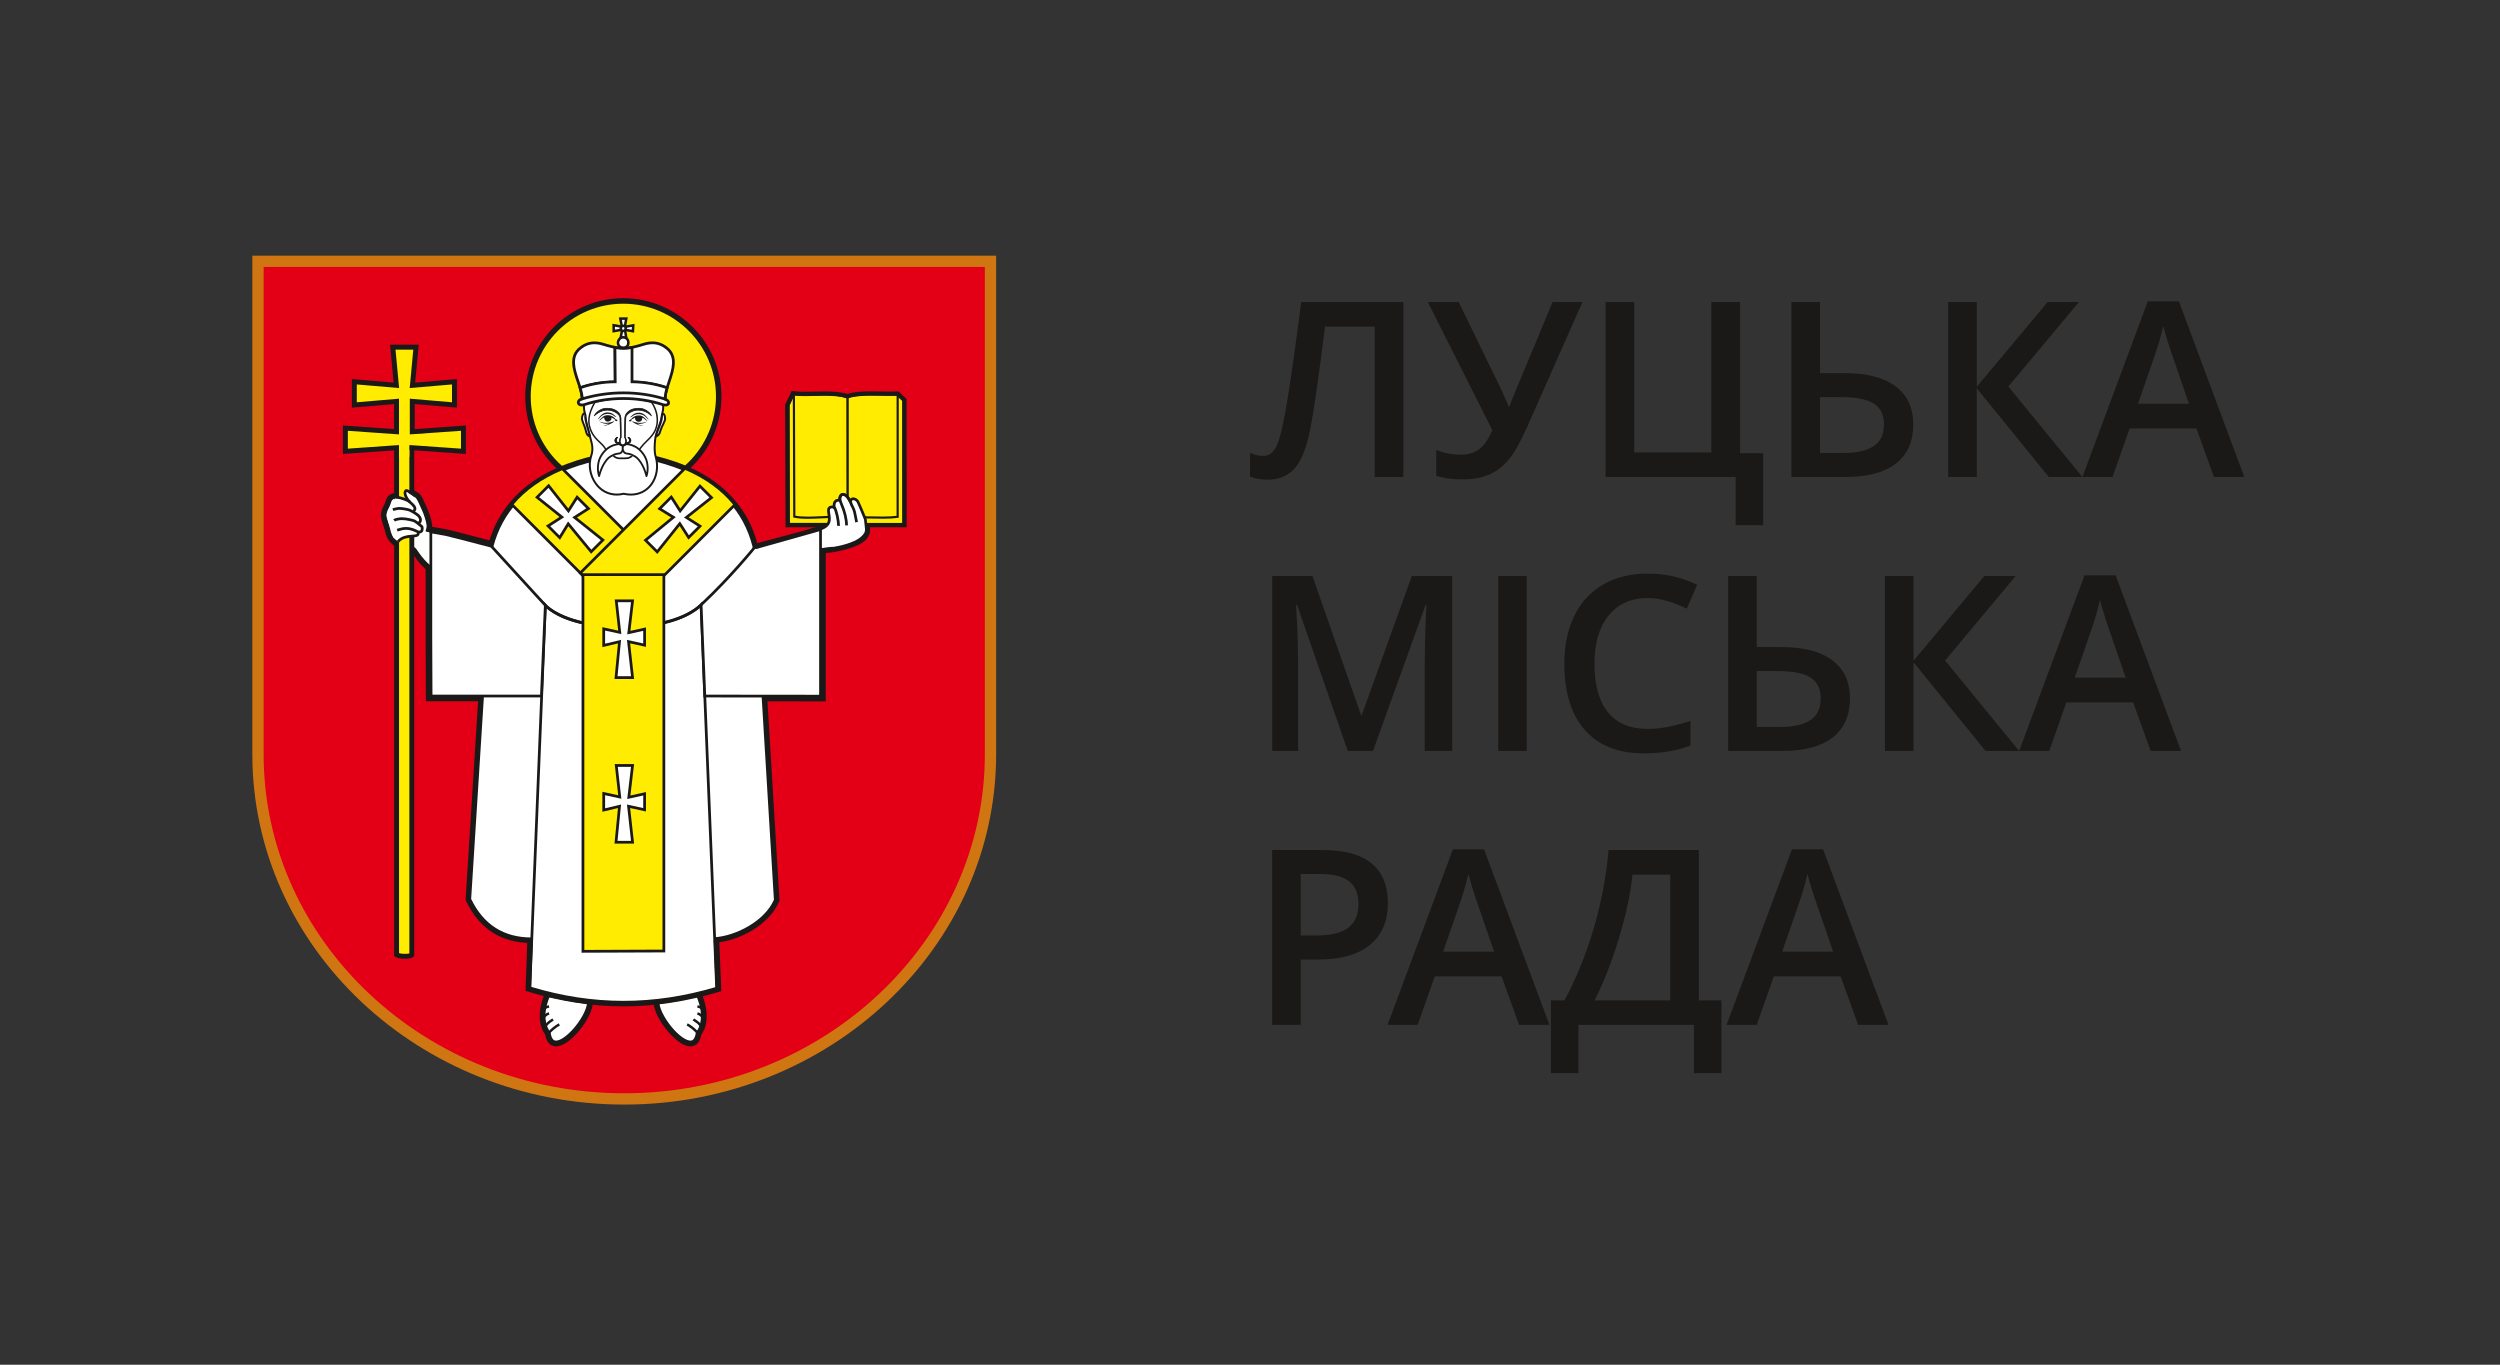 <?xml version="1.0" encoding="UTF-8" standalone="no"?>
<svg
   xmlns:dc="http://purl.org/dc/elements/1.1/"
   xmlns:cc="http://creativecommons.org/ns#"
   xmlns:rdf="http://www.w3.org/1999/02/22-rdf-syntax-ns#"
   xmlns:svg="http://www.w3.org/2000/svg"
   xmlns="http://www.w3.org/2000/svg"
   viewBox="0 0 425 232"
   id="svg2"
   height="232"
   width="425"
   version="1.1">
  <rect x="0" y="0" width="425" height="232" fill="#333333" stroke="none"/>
  <defs
     id="defs250" />
  <path
     id="path4"
     style="fill:#1b1918;fill-rule:evenodd"
     d="m 238.567,81.084 -4.864,0 0,-25.564 -8.452,0 c -1.069,8.674 -1.929,14.579 -2.568,17.709 -0.645,3.13 -1.554,5.309 -2.713,6.537 -1.166,1.221 -2.713,1.818 -4.636,1.776 -0.993,0 -1.936,-0.167 -2.831,-0.507 l 0,-4.039 c 0.777,0.34 1.527,0.507 2.262,0.507 0.972,0 1.735,-0.583 2.283,-1.756 0.548,-1.173 1.152,-3.768 1.811,-7.779 0.659,-4.011 1.436,-9.548 2.345,-16.613 l 17.362,0 0,29.728 z m 30.449,-29.728 -9.368,21.151 c -1.152,2.595 -2.207,4.469 -3.171,5.628 -0.965,1.159 -2.075,2.012 -3.345,2.554 -1.263,0.541 -2.796,0.812 -4.601,0.812 -1.575,0 -3.026,-0.201 -4.372,-0.611 l 0,-4.386 c 1.332,0.527 2.72,0.791 4.171,0.791 1.228,0 2.262,-0.298 3.095,-0.902 0.833,-0.604 1.589,-1.686 2.269,-3.255 l -10.957,-21.782 5.246,0 7.252,14.912 c 0.652,1.409 1.055,2.353 1.2,2.824 l 0.201,0 c 0.083,-0.354 0.284,-0.916 0.611,-1.686 l 6.689,-16.051 5.079,0 z m 26.793,25.689 3.942,0 0,12.241 -4.698,0 0,-8.202 -22.101,0 0,-29.728 4.857,0 0,25.564 13.115,0 0,-25.564 4.885,0 0,25.689 z m 29.444,-4.913 c 0,2.914 -0.979,5.135 -2.936,6.662 -1.957,1.526 -4.795,2.29 -8.507,2.29 l -9.271,0 0,-29.728 4.864,0 0,12.074 4.205,0 c 3.768,0 6.648,0.75 8.646,2.248 1.998,1.499 2.998,3.65 2.998,6.454 z m -15.849,4.871 4.08,0 c 2.186,0 3.858,-0.382 5.031,-1.152 1.173,-0.763 1.756,-1.998 1.756,-3.705 0,-1.603 -0.562,-2.769 -1.686,-3.518 -1.124,-0.742 -3.005,-1.117 -5.649,-1.117 l -3.532,0 0,9.493 z m 44.599,4.08 -5.711,0 -12.234,-15.065 0,15.065 -4.864,0 0,-29.728 4.864,0 0,14.399 12.026,-14.399 5.329,0 -11.991,14.357 12.581,15.371 z m 22.365,0 -2.97,-8.244 -11.36,0 -2.908,8.244 -5.121,0 11.117,-29.853 5.288,0 11.117,29.853 -5.163,0 z m -4.247,-12.449 -2.782,-8.091 c -0.208,-0.541 -0.486,-1.395 -0.847,-2.561 -0.361,-1.166 -0.604,-2.019 -0.742,-2.568 -0.368,1.673 -0.902,3.49 -1.603,5.475 l -2.686,7.744 8.66,0 z m -143.004,59.023 -8.619,-24.829 -0.166,0 c 0.236,3.692 0.347,7.148 0.347,10.374 l 0,14.454 -4.407,0 0,-29.728 6.849,0 8.258,23.649 0.118,0 8.501,-23.649 6.87,0 0,29.728 -4.67,0 0,-14.704 c 0,-1.478 0.035,-3.4 0.111,-5.774 0.07,-2.373 0.139,-3.81 0.195,-4.309 l -0.167,0 -8.924,24.787 -4.295,0 z m 50.927,-25.981 c -2.79,0 -4.99,0.992 -6.585,2.97 -1.603,1.978 -2.401,4.705 -2.401,8.188 0,3.643 0.77,6.398 2.311,8.272 1.534,1.867 3.761,2.804 6.676,2.804 1.263,0 2.484,-0.125 3.664,-0.375 1.18,-0.25 2.408,-0.576 3.678,-0.965 l 0,4.177 c -2.332,0.881 -4.976,1.325 -7.925,1.325 -4.358,0 -7.696,-1.318 -10.027,-3.955 -2.332,-2.637 -3.497,-6.405 -3.497,-11.318 0,-3.088 0.562,-5.794 1.694,-8.112 1.131,-2.318 2.769,-4.094 4.913,-5.323 2.144,-1.235 4.656,-1.853 7.543,-1.853 3.039,0 5.849,0.638 8.424,1.908 l -1.749,4.046 c -1.006,-0.479 -2.068,-0.895 -3.185,-1.249 -1.117,-0.361 -2.297,-0.541 -3.532,-0.541 z m 34.453,17.029 c 0,2.914 -0.979,5.135 -2.936,6.662 -1.957,1.526 -4.795,2.29 -8.507,2.29 l -9.271,0 0,-29.728 4.864,0 0,12.074 4.205,0 c 3.768,0 6.648,0.75 8.646,2.248 1.998,1.499 2.998,3.65 2.998,6.454 z m -15.849,4.871 4.08,0 c 2.186,0 3.858,-0.382 5.031,-1.152 1.173,-0.763 1.756,-1.998 1.756,-3.705 0,-1.603 -0.562,-2.769 -1.686,-3.518 -1.124,-0.742 -3.005,-1.117 -5.649,-1.117 l -3.532,0 0,9.493 z m 44.599,4.08 -5.711,0 -12.234,-15.065 0,15.065 -4.865,0 0,-29.728 4.865,0 0,14.399 12.026,-14.399 5.329,0 -11.991,14.357 12.581,15.371 z m 22.365,0 -2.97,-8.244 -11.36,0 -2.908,8.244 -5.121,0 11.117,-29.853 5.288,0 11.117,29.853 -5.163,0 z m -4.247,-12.449 -2.783,-8.091 c -0.208,-0.541 -0.486,-1.395 -0.847,-2.561 -0.361,-1.166 -0.604,-2.019 -0.742,-2.568 -0.368,1.672 -0.902,3.49 -1.603,5.475 l -2.686,7.744 8.66,0 z m -106.677,12.449 0,-29.728 4.857,0 0,29.728 -4.857,0 z m -18.75,25.84 c 0,3.102 -1.013,5.482 -3.046,7.134 -2.033,1.659 -4.927,2.484 -8.681,2.484 l -3.088,0 0,11.117 -4.857,0 0,-29.728 8.556,0 c 3.713,0 6.495,0.756 8.341,2.276 1.853,1.52 2.776,3.761 2.776,6.717 z m -14.816,5.537 2.582,0 c 2.491,0 4.323,-0.437 5.489,-1.304 1.159,-0.867 1.742,-2.22 1.742,-4.066 0,-1.707 -0.52,-2.977 -1.561,-3.817 -1.041,-0.84 -2.672,-1.263 -4.878,-1.263 l -3.373,0 0,10.45 z m 37.118,15.197 -2.97,-8.244 -11.36,0 -2.908,8.244 -5.121,0 11.117,-29.853 5.288,0 11.117,29.853 -5.163,0 z m -4.247,-12.449 -2.783,-8.091 c -0.208,-0.541 -0.486,-1.395 -0.847,-2.561 -0.361,-1.166 -0.604,-2.019 -0.742,-2.568 -0.368,1.672 -0.902,3.49 -1.603,5.475 l -2.686,7.744 8.66,0 z m 9.66,8.285 2.297,0 c 1.964,-3.595 3.608,-7.626 4.941,-12.102 1.325,-4.476 2.179,-8.958 2.561,-13.462 l 15.343,0 0,25.564 3.844,0 0,12.366 -4.677,0 0,-8.202 -19.631,0 0,8.202 -4.677,0 0,-12.366 z m 13.864,-21.359 c -0.298,3.081 -1.055,6.648 -2.276,10.707 -1.221,4.066 -2.609,7.612 -4.171,10.652 l 12.865,0 0,-21.359 -6.419,0 z m 38.36,25.523 -2.97,-8.244 -11.36,0 -2.908,8.244 -5.121,0 11.117,-29.853 5.288,0 11.117,29.853 -5.163,0 z m -4.247,-12.449 -2.783,-8.091 c -0.208,-0.541 -0.486,-1.395 -0.847,-2.561 -0.361,-1.166 -0.604,-2.019 -0.742,-2.568 -0.368,1.672 -0.902,3.49 -1.603,5.475 l -2.686,7.744 8.66,0 z" />
  <path
     id="path6"
     style="fill:#e30016;fill-rule:evenodd"
     d="m 43.857,128.224 c 0,32.239 27.975,58.594 62.263,58.594 34.286,0 62.263,-26.312 62.263,-58.594 l 0,-83.799 -124.526,0 0,83.799 z" />
  <path
     id="path8"
     style="fill:#cf7612;fill-rule:evenodd"
     d="m 44.816,45.384 0,82.84 c 0,31.78 27.501,57.635 61.304,57.635 33.803,0 61.303,-25.855 61.303,-57.635 l 0,-82.84 -122.607,0 z m 61.304,142.394 c -34.861,0 -63.222,-26.716 -63.222,-59.554 l 0,-84.758 126.445,0 0,84.758 c 0,32.838 -28.361,59.554 -63.222,59.554 z" />
  <path
     id="path10"
     style="fill:#ffffff;fill-rule:evenodd"
     d="m 118.733,168.914 c 1.619,3.58 0.724,5.965 0.041,6.733 -0.767,5.156 -7.414,-2.471 -7.159,-5.412 2.899,-0.382 4.732,-0.724 7.117,-1.321 z" />
  <path
     id="path12"
     style="fill:#1b1918;fill-rule:evenodd"
     d="m 112.115,170.662 c 0.143,1.13 1.158,2.954 2.485,4.402 1.04,1.133 2.1,1.837 2.769,1.837 0.179,0 0.723,0 0.92,-1.327 l 0.021,-0.144 0.097,-0.109 c 0.592,-0.666 1.324,-2.717 0.04,-5.833 -2.095,0.512 -3.842,0.835 -6.333,1.173 z m 5.254,7.22 c -1.318,0 -2.753,-1.351 -3.491,-2.155 -1.422,-1.55 -2.889,-3.944 -2.751,-5.534 l 0.034,-0.392 0.39,-0.052 c 2.851,-0.376 4.699,-0.719 7.063,-1.311 l 0.397,-0.099 0.169,0.373 c 1.64,3.628 0.847,6.138 0.057,7.145 -0.308,1.758 -1.297,2.025 -1.867,2.025 l 3e-4,0 z" />
  <path
     id="path14"
     style="fill:#1b1918;fill-rule:evenodd"
     d="m 118.488,175.884 c -0.141,-0.423 -1.311,-1.331 -1.762,-1.536 l 0.176,-0.388 c 0.49,0.222 1.788,1.185 1.99,1.788 l -0.404,0.135 z" />
  <path
     id="path16"
     style="fill:#1b1918;fill-rule:evenodd"
     d="m 119.099,174.769 c -0.338,-0.615 -0.647,-0.82 -1.005,-1.057 -0.111,-0.074 -0.225,-0.149 -0.343,-0.238 l 0.255,-0.341 c 0.112,0.084 0.219,0.154 0.323,0.224 0.388,0.257 0.754,0.501 1.143,1.207 l -0.374,0.205 z" />
  <path
     id="path18"
     style="fill:#1b1918;fill-rule:evenodd"
     d="m 119.451,173.297 c -0.352,-0.509 -0.574,-0.699 -0.95,-0.813 l 0.123,-0.408 c 0.474,0.143 0.771,0.39 1.177,0.979 l -0.35,0.242 z" />
  <path
     id="path20"
     style="fill:#1b1918;fill-rule:evenodd"
     d="m 119.475,171.792 c -0.24,-0.241 -0.562,-0.407 -0.959,-0.496 l 0.093,-0.415 c 0.471,0.104 0.875,0.316 1.168,0.61 l -0.302,0.301 z" />
  <path
     id="path22"
     style="fill:#ffffff;fill-rule:evenodd"
     d="m 93.124,168.957 c -1.579,3.538 -0.683,5.922 0,6.691 0.766,5.156 7.414,-2.471 7.157,-5.412 -2.344,-0.255 -4.73,-0.766 -7.157,-1.278 z" />
  <path
     id="path24"
     style="fill:#1b1918;fill-rule:evenodd"
     d="m 93.417,169.519 c -1.258,3.092 -0.518,5.137 0.073,5.803 l 0.097,0.109 0.021,0.144 c 0.197,1.327 0.741,1.327 0.92,1.327 0.668,0 1.73,-0.704 2.77,-1.839 1.324,-1.444 2.336,-3.263 2.482,-4.393 -2.091,-0.254 -4.173,-0.689 -6.364,-1.151 z m 1.112,8.363 -2e-4,0 c -0.571,-3e-4 -1.558,-0.267 -1.866,-2.025 -0.789,-1.004 -1.59,-3.503 0.015,-7.101 l 0.161,-0.361 0.638,0.135 c 2.376,0.501 4.62,0.974 6.859,1.218 l 0.4,0.043 0.035,0.401 c 0.139,1.59 -1.327,3.982 -2.749,5.533 -0.738,0.806 -2.174,2.157 -3.492,2.157 z" />
  <path
     id="path26"
     style="fill:#1b1918;fill-rule:evenodd"
     d="m 93.41,175.884 -0.404,-0.135 c 0.202,-0.603 1.5,-1.566 1.989,-1.788 l 0.176,0.388 c -0.45,0.204 -1.619,1.113 -1.761,1.536 z" />
  <path
     id="path28"
     style="fill:#1b1918;fill-rule:evenodd"
     d="m 92.797,174.769 -0.373,-0.206 c 0.39,-0.706 0.755,-0.949 1.142,-1.206 0.105,-0.07 0.212,-0.141 0.323,-0.225 l 0.256,0.34 c -0.118,0.089 -0.233,0.165 -0.344,0.239 -0.357,0.238 -0.665,0.443 -1.005,1.058 z" />
  <path
     id="path30"
     style="fill:#1b1918;fill-rule:evenodd"
     d="m 92.446,173.297 -0.351,-0.242 c 0.406,-0.589 0.704,-0.836 1.179,-0.979 l 0.122,0.408 c -0.378,0.114 -0.6,0.304 -0.951,0.813 z" />
  <path
     id="path32"
     style="fill:#1b1918;fill-rule:evenodd"
     d="M 92.421,171.792 92.12,171.491 c 0.295,-0.295 0.699,-0.506 1.17,-0.61 l 0.092,0.415 c -0.397,0.088 -0.72,0.255 -0.961,0.496 z" />
  <path
     id="path34"
     style="fill:#ffec00;fill-rule:evenodd"
     d="m 105.949,51.163 c 8.948,0 16.235,7.33 16.235,16.235 0,8.947 -7.287,16.234 -16.235,16.234 -8.864,0 -16.192,-7.287 -16.192,-16.234 0,-8.905 7.328,-16.235 16.192,-16.235 z" />
  <path
     id="path36"
     style="fill:#1b1918;fill-rule:evenodd"
     d="m 105.949,51.631 c -8.669,0 -15.723,7.073 -15.723,15.766 0,8.693 7.053,15.765 15.723,15.765 8.694,0 15.767,-7.072 15.767,-15.765 0,-8.694 -7.073,-15.766 -15.767,-15.766 z m 0,32.469 c -9.187,0 -16.66,-7.493 -16.66,-16.703 0,-9.21 7.474,-16.704 16.66,-16.704 9.21,0 16.704,7.493 16.704,16.704 0,9.21 -7.493,16.703 -16.704,16.703 z" />
  <path
     id="path38"
     style="fill:#009ee0;fill-rule:evenodd"
     d="m 75.737,90.856 c 0.171,0 7.797,2.003 7.797,2.003 l 9.175,10.044 -0.669,15.425 -18.757,0 -0.042,-10.073 0,-17.838 2.496,0.439 z" />
  <path
     id="path40"
     style="fill:#1b1918;fill-rule:evenodd"
     d="m 74.168,117.44 17.021,0 0.616,-14.208 -8.751,-9.579 C 80.333,92.938 76.187,91.859 75.639,91.741 l -1.508,-0.266 0,16.779 0.038,9.185 z m 18.723,1.777 -20.493,0 -0.045,-10.959 0,-18.901 3.538,0.623 -9e-4,0.004 c 0.366,0.067 1.71,0.397 7.869,2.015 l 0.254,0.066 9.6,10.509 -0.722,16.642 z" />
  <path
     id="path42"
     style="fill:#ffffff;fill-rule:evenodd"
     d="m 132.042,153.04 c -1.673,3.973 -6.812,6.509 -10.54,6.756 l -31.149,0.042 c -4.782,0 -8.483,-2.166 -10.73,-6.929 l 3.786,-60.05 c 3.579,-13.721 19.047,-15.126 22.498,-15.893 3.665,0.595 19.048,2.087 22.499,15.935 l 3.637,60.14 z" />
  <path
     id="path44"
     style="fill:#1b1918;fill-rule:evenodd"
     d="m 80.097,152.818 c 2.091,4.348 5.54,6.552 10.254,6.552 l 31.149,-0.042 c 3.606,-0.239 8.469,-2.739 10.066,-6.37 l -3.627,-59.985 c -3.198,-12.719 -16.872,-14.759 -21.369,-15.431 -0.243,-0.036 -0.462,-0.069 -0.652,-0.099 -0.327,0.07 -0.747,0.145 -1.226,0.232 -4.827,0.869 -17.64,3.177 -20.821,15.26 l -3.775,59.884 z m 10.256,7.489 -8e-4,0 c -5.148,0 -8.9,-2.422 -11.154,-7.198 L 79.146,153 l 0.008,-0.12 3.789,-60.095 0.012,-0.044 c 3.313,-12.701 16.578,-15.089 21.573,-15.989 0.514,-0.092 0.958,-0.172 1.277,-0.244 l 0.088,-0.019 0.089,0.014 c 0.207,0.034 0.451,0.07 0.729,0.112 4.654,0.695 18.82,2.808 22.15,16.172 l 0.013,0.085 3.643,60.248 -0.043,0.101 c -1.713,4.068 -6.908,6.775 -10.941,7.042 l -31.18,0.043 z" />
  <path
     id="path46"
     style="fill:#1b1918;fill-rule:evenodd"
     d="m 76.472,117.632 -0.362,-0.126 C 78.647,110.254 78.308,96.847 75.438,90.94 l 0.345,-0.168 c 2.905,5.979 3.253,19.534 0.689,26.86 z" />
  <path
     id="path48"
     style="fill:#ffffff;fill-rule:evenodd"
     d="m 121.841,168.148 c -11.546,3.237 -20.538,3.195 -31.787,0 l 2.656,-65.245 c 0,0 3.161,3.663 13.256,3.663 9.966,0 13.218,-3.74 13.218,-3.74 l 2.657,65.322 z" />
  <path
     id="path50"
     style="fill:#1b1918;fill-rule:evenodd"
     d="m 90.295,167.973 c 5.698,1.605 10.657,2.353 15.591,2.353 4.943,0 9.941,-0.748 15.713,-2.353 l -2.629,-64.619 c -1.125,0.966 -4.811,3.447 -13.005,3.447 -8.277,0 -11.927,-2.418 -13.043,-3.37 l -2.627,64.543 z m 15.591,2.822 c -5.029,0 -10.081,-0.769 -15.896,-2.421 l -0.177,-0.051 2.687,-66.018 0.388,0.444 c 0.031,0.036 3.237,3.582 13.079,3.582 9.717,0 13.009,-3.623 13.041,-3.659 l 0.387,-0.44 0.024,0.585 2.665,65.507 -0.179,0.05 c -5.891,1.651 -10.981,2.421 -16.018,2.421 z" />
  <path
     id="path52"
     style="fill:#ffec00;fill-rule:evenodd"
     d="m 87.002,85.754 16.427,16.427 7.335,-7.334 -15.177,-15.176 c -3.043,1.265 -6.169,3.164 -8.585,6.083 z" />
  <path
     id="path54"
     style="fill:#1b1918;fill-rule:evenodd"
     d="m 87.319,85.74 16.11,16.11 7.004,-7.003 -14.9,-14.899 c -3.412,1.44 -6.174,3.387 -8.214,5.792 z m 16.11,16.772 -16.743,-16.744 0.136,-0.164 c 2.13,-2.574 5.048,-4.642 8.676,-6.15 l 0.145,-0.06 15.453,15.452 -7.666,7.665 z" />
  <path
     id="path56"
     style="fill:#ffec00;fill-rule:evenodd"
     d="m 116.444,79.615 -17.791,17.791 7.335,7.335 18.949,-18.95 c -2.368,-2.96 -5.46,-4.893 -8.494,-6.176 z" />
  <path
     id="path58"
     style="fill:#1b1918;fill-rule:evenodd"
     d="m 98.984,97.406 7.004,7.004 18.634,-18.636 c -2.009,-2.451 -4.741,-4.428 -8.125,-5.882 L 98.984,97.406 Z m 7.004,7.666 -7.667,-7.666 18.068,-18.068 0.145,0.061 c 3.599,1.522 6.488,3.623 8.586,6.245 l 0.131,0.164 -19.263,19.264 z" />
  <path
     id="path60"
     style="fill:#ffffff;fill-rule:evenodd"
     d="m 71.011,93.957 c 1.662,3.026 5.668,4.486 8.439,6.999 -0.256,-4.558 -2.263,-6.606 -3.84,-10.142 l 0,0 -4.599,3.143 z" />
  <path
     id="path62"
     style="fill:#1b1918;fill-rule:evenodd"
     d="m 79.716,101.513 -0.423,-0.384 c -1.026,-0.931 -2.244,-1.729 -3.423,-2.501 -2.056,-1.346 -3.998,-2.618 -5.064,-4.559 l 0.411,-0.226 c 1.01,1.84 2.904,3.08 4.91,4.393 1.034,0.677 2.097,1.373 3.047,2.168 -0.268,-2.881 -1.29,-4.753 -2.368,-6.727 -0.47,-0.862 -0.957,-1.753 -1.41,-2.769 l 0.428,-0.191 c 0.445,0.999 0.927,1.882 1.393,2.735 1.173,2.148 2.28,4.177 2.466,7.489 l 0.032,0.571 z" />
  <path
     id="path64"
     style="fill:#1b1918;fill-rule:evenodd"
     d="m 138.059,94.061 -0.417,-0.213 c 0.046,-0.092 0.058,-0.124 0.061,-0.135 l 0.466,0.028 c 0,0.088 -0.039,0.18 -0.11,0.32 z" />
  <path
     id="path66"
     style="fill:#1b1918;fill-rule:evenodd"
     d="m 141.706,93.872 -0.182,-0.919 c 2.176,-0.431 4.497,-1.018 5.226,-2.117 0.188,-0.284 0.27,-0.604 0.246,-0.973 l -5.872,-0.867 c -0.384,1 -1.731,1.386 -3.38,1.859 -0.387,0.111 -0.8,0.229 -1.232,0.363 l -0.278,-0.895 c 0.439,-0.136 0.858,-0.256 1.252,-0.369 1.763,-0.505 2.763,-0.825 2.809,-1.516 l 0.033,-0.507 7.475,1.104 0.066,0.321 c 0.156,0.753 0.042,1.425 -0.338,1.998 -0.916,1.381 -3.341,2.027 -5.824,2.518 z" />
  <path
     id="path68"
     style="fill:#ffec00;fill-rule:evenodd"
     d="m 152.577,67.124 1.011,0.924 0.014,21.074 -19.552,-0.025 -0.009,-20.259 0.79,-1.811 c 5.971,1.118 11.848,1.26 17.744,0.097 l 3e-4,0 z" />
  <path
     id="path70"
     style="fill:#1b1918;fill-rule:evenodd"
     d="m 134.237,88.912 19.18,0.025 -0.014,-20.806 -0.882,-0.806 c -2.705,0.527 -5.506,0.794 -8.324,0.794 -2e-4,0 -8e-4,0 -0.001,0 -2.967,-3e-4 -6.079,-0.297 -9.251,-0.882 l -0.716,1.64 0.009,20.035 z m 19.552,0.397 -19.922,-0.025 -2e-4,-0.185 -0.009,-20.298 0.865,-1.982 0.145,0.027 c 3.201,0.599 6.339,0.903 9.328,0.903 6e-4,-2e-4 9e-4,0 0.001,0 2.827,-2e-4 5.634,-0.271 8.345,-0.805 l 0.091,-0.018 1.141,1.043 2e-4,0.082 0.015,21.26 z" />
  <path
     id="path72"
     style="fill:#ffec00;fill-rule:evenodd"
     d="m 152.606,67.084 -0.004,20.769 c -2.673,0.381 -5.711,-0.157 -8.548,0.285 l 0.005,-20.575 c 1.105,-0.767 6.554,-0.519 8.546,-0.479 z" />
  <path
     id="path74"
     style="fill:#1b1918;fill-rule:evenodd"
     d="m 144.245,67.666 -0.005,20.256 c 0.775,-0.108 1.619,-0.157 2.697,-0.157 0.537,0 1.073,0.012 1.607,0.024 0.525,0.011 1.047,0.023 1.563,0.023 0.919,0 1.658,-0.039 2.309,-0.123 l 0.003,-20.424 c -0.184,-0.005 -0.392,-0.01 -0.618,-0.016 -0.833,-0.022 -1.87,-0.05 -2.942,-0.05 -2.495,0 -4.046,0.157 -4.615,0.467 z m -0.377,20.688 0.006,-20.889 0.079,-0.056 c 0.572,-0.397 2.131,-0.582 4.907,-0.582 1.077,0 2.116,0.028 2.952,0.05 0.303,0.008 0.572,0.015 0.798,0.02 l 0.182,0.004 -0.004,21.111 -0.159,0.023 c -0.708,0.101 -1.509,0.148 -2.521,0.148 -0.518,0 -1.043,-0.012 -1.571,-0.023 -0.531,-0.012 -1.065,-0.024 -1.599,-0.024 -1.159,0 -2.039,0.057 -2.854,0.184 l -0.215,0.034 z" />
  <path
     id="path76"
     style="fill:#ffec00;fill-rule:evenodd"
     d="m 144.06,67.563 0.024,20.536 c -1.988,-0.623 -6.59,0.281 -9.053,-0.28 l -0.07,-20.846 c 1.981,0.385 6.674,-0.403 9.099,0.59 z" />
  <path
     id="path78"
     style="fill:#1b1918;fill-rule:evenodd"
     d="m 141.884,87.682 c 0.869,0 1.518,0.056 2.013,0.173 l -0.023,-20.166 c -1.107,-0.415 -2.649,-0.469 -3.882,-0.469 -0.592,0 -1.186,0.014 -1.758,0.028 -0.533,0.012 -1.047,0.025 -1.521,0.025 -3e-4,-3e-4 -6e-4,0 -6e-4,0 -0.678,-3e-4 -1.175,-0.026 -1.566,-0.082 l 0.069,20.476 c 0.54,0.107 1.212,0.158 2.096,0.158 0.75,-3e-4 1.557,-0.037 2.339,-0.073 0.789,-0.036 1.534,-0.07 2.234,-0.07 l 0,-3e-4 z m 2.385,0.669 -0.241,-0.076 c -0.482,-0.151 -1.164,-0.221 -2.143,-0.221 -0.691,-3e-4 -1.432,0.034 -2.217,0.07 -0.785,0.036 -1.597,0.073 -2.356,0.073 -0.992,0 -1.73,-0.063 -2.322,-0.198 l -0.144,-0.033 -6e-4,-0.148 -0.071,-21.072 0.222,0.043 c 0.393,0.076 0.939,0.112 1.717,0.112 3e-4,0 0,0 6e-4,0 0.471,0 0.982,-0.012 1.512,-0.025 0.575,-0.014 1.172,-0.028 1.767,-0.028 1.31,0 2.965,0.061 4.137,0.542 l 0.115,0.047 3e-4,0.124 0.023,20.788 z" />
  <path
     id="path80"
     style="fill:#1b1918;fill-rule:evenodd"
     d="m 134.278,88.888 19.115,0.007 -0.014,-20.747 -0.907,-0.857 c -0.758,0.035 -1.759,0.021 -2.742,9e-4 -0.545,-0.011 -1.095,-0.023 -1.639,-0.023 -1.19,0 -2.71,0.05 -3.916,0.442 l -0.115,0.037 -0.114,-0.037 c -1.167,-0.377 -2.598,-0.426 -3.714,-0.426 -0.559,0 -1.125,0.014 -1.687,0.027 -0.56,0.013 -1.117,0.027 -1.658,0.027 -0.735,0 -1.335,-0.025 -1.861,-0.078 l -0.811,1.694 0.064,19.933 z m 19.858,0.75 -20.598,-0.008 -0.067,-20.842 1.113,-2.327 0.266,0.033 c 0.559,0.07 1.206,0.103 2.036,0.103 0.535,0 1.086,-0.013 1.639,-0.026 0.569,-0.013 1.141,-0.027 1.706,-0.027 1.136,0 2.587,0.049 3.828,0.426 1.272,-0.389 2.748,-0.442 4.031,-0.442 0.549,0 1.104,0.011 1.655,0.023 0.535,0.011 1.067,0.022 1.584,0.022 0.48,0 0.893,-0.01 1.262,-0.03 l 0.159,-0.009 1.371,1.294 0.015,21.81 z" />
  <path
     id="path82"
     style="fill:#ffffff;fill-rule:evenodd"
     d="m 144.554,85.275 c -0.51,-1.022 -0.81,-1.15 -1.236,-1.236 -0.426,0 -0.639,0.596 -0.554,1.022 -0.639,-0.126 -1.108,0.255 -0.937,1.236 -0.212,-0.127 -0.469,-0.171 -0.724,-0.043 -0.981,0.597 1.364,2.941 -2.044,3.794 -0.384,0.085 -1.407,0.424 -2.686,0.723 -0.382,1.534 -0.397,3.44 1.563,2.971 0.257,-0.511 3.297,0.012 3.55,-0.5 l -1.831,0.214 c 1.321,-0.086 5.07,-0.555 6.775,-1.96 1.236,-1.109 0.81,-1.407 0.683,-3.196 0,-0.042 -1.067,-2.643 -1.279,-3.025 -0.341,-0.554 -1.151,-0.724 -1.279,0 z" />
  <path
     id="path84"
     style="fill:#1b1918;fill-rule:evenodd"
     d="m 136.567,90.966 c -0.248,1.07 -0.211,1.909 0.105,2.313 0.221,0.283 0.594,0.365 1.129,0.254 0.221,-0.231 0.737,-0.275 1.654,-0.275 l 0.177,3e-4 -0.003,-0.035 1.864,-0.217 c 1.291,-0.208 3.586,-0.699 4.789,-1.691 0.866,-0.777 0.829,-1.061 0.705,-2.001 -0.036,-0.274 -0.077,-0.585 -0.105,-0.97 -0.1,-0.28 -1.06,-2.609 -1.252,-2.956 -0.144,-0.233 -0.395,-0.36 -0.566,-0.36 -0.056,0 -0.227,0 -0.278,0.288 l -0.123,0.699 -0.317,-0.635 c -0.482,-0.967 -0.736,-1.042 -1.046,-1.106 -0.035,0.003 -0.098,0.019 -0.165,0.102 -0.123,0.149 -0.182,0.424 -0.138,0.639 l 0.069,0.344 -0.344,-0.068 c -0.246,-0.048 -0.441,-0.003 -0.555,0.132 -0.134,0.16 -0.172,0.456 -0.107,0.835 l 0.088,0.505 -0.44,-0.265 c -0.168,-0.101 -0.338,-0.114 -0.498,-0.034 -0.177,0.108 -0.157,0.36 -0.067,0.906 0.152,0.917 0.381,2.303 -2.025,2.906 -0.145,0.032 -0.383,0.101 -0.685,0.188 -0.478,0.139 -1.123,0.325 -1.864,0.503 l 3e-4,0 z m 0.815,3.083 c -0.467,0 -0.83,-0.162 -1.08,-0.482 -0.573,-0.733 -0.344,-2.102 -0.157,-2.853 l 0.034,-0.139 0.14,-0.033 c 0.787,-0.184 1.477,-0.384 1.981,-0.53 0.309,-0.089 0.554,-0.16 0.708,-0.194 1.981,-0.496 1.823,-1.45 1.67,-2.373 -0.089,-0.539 -0.181,-1.097 0.303,-1.392 0.2,-0.101 0.386,-0.129 0.577,-0.101 -0.007,-0.425 0.123,-0.683 0.248,-0.832 0.17,-0.202 0.414,-0.312 0.706,-0.317 0.012,-0.269 0.104,-0.537 0.258,-0.725 0.144,-0.177 0.339,-0.274 0.548,-0.274 l 0.046,0.005 c 0.472,0.096 0.784,0.272 1.184,0.959 0.131,-0.134 0.308,-0.209 0.514,-0.209 0.362,0 0.752,0.238 0.97,0.592 0.018,0.033 1.314,2.956 1.314,3.148 0.027,0.367 0.068,0.679 0.104,0.953 0.133,1.009 0.194,1.469 -0.865,2.417 -1.221,1.007 -3.358,1.528 -4.973,1.79 -0.225,0.224 -0.739,0.267 -1.646,0.267 l -0.513,-9e-4 c -0.293,0 -1.184,0 -1.317,0.132 l -0.049,0.098 -0.099,0.014 c -0.218,0.052 -0.423,0.079 -0.608,0.079 z" />
  <path
     id="path86"
     style="fill:#1b1918;fill-rule:evenodd"
     d="m 144.149,89.322 -0.469,0 c 0,-0.998 -0.311,-2.301 -0.832,-3.484 -0.018,-0.051 -0.039,-0.103 -0.065,-0.167 -0.113,-0.281 -0.202,-0.51 -0.211,-0.668 -0.065,-0.35 0.012,-0.708 0.201,-0.939 0.14,-0.17 0.328,-0.26 0.544,-0.26 0.689,0.049 1.064,0.701 1.365,1.225 l 0.073,0.128 -0.405,0.236 -0.075,-0.13 c -0.259,-0.45 -0.552,-0.96 -0.976,-0.991 -0.058,6e-4 -0.115,0.029 -0.165,0.089 -0.101,0.123 -0.142,0.357 -0.1,0.57 l 0.004,0.046 c 0.002,0.086 0.13,0.401 0.177,0.519 0.03,0.074 0.055,0.137 0.067,0.173 0.538,1.22 0.864,2.593 0.864,3.653 z" />
  <path
     id="path88"
     style="fill:#1b1918;fill-rule:evenodd"
     d="m 145.39,88.818 c -0.061,-0.282 -0.109,-0.55 -0.154,-0.806 -0.11,-0.624 -0.206,-1.163 -0.464,-1.649 -0.24,-0.454 -0.275,-0.58 -0.312,-0.713 -0.021,-0.076 -0.041,-0.149 -0.12,-0.322 l 0.427,-0.195 c 0.094,0.206 0.121,0.304 0.145,0.391 0.03,0.108 0.058,0.21 0.274,0.619 0.292,0.552 0.399,1.152 0.511,1.787 0.044,0.25 0.091,0.512 0.15,0.788 l -0.458,0.1 z" />
  <path
     id="path90"
     style="fill:#1b1918;fill-rule:evenodd"
     d="m 142.324,89.404 c -0.017,-0.846 -0.315,-2.37 -0.659,-2.994 l 0.411,-0.226 c 0.387,0.703 0.697,2.275 0.717,3.211 l -0.468,0.009 z" />
  <path
     id="path92"
     style="fill:#1b1918;fill-rule:evenodd"
     d="m 134.063,106.996 -2.775,-0.048 c -2e-4,0 -5e-4,0 -8e-4,0 -0.479,0 -0.939,-0.064 -1.362,-0.189 l 0.266,-0.899 c 0.337,0.1 0.708,0.15 1.105,0.15 l 2.262,0.039 c 0.837,-1.258 1.547,-1.873 2.123,-2.373 1.323,-1.147 1.926,-1.67 1.956,-9.852 l 0.002,-0.415 3.921,-0.463 0.11,0.93 -3.097,0.367 c -0.052,8.214 -0.759,8.825 -2.278,10.142 -0.593,0.514 -1.264,1.095 -2.091,2.389 l -0.141,0.221 z" />
  <path
     id="path94"
     style="fill:#1b1918;fill-rule:evenodd"
     d="m 128.526,93.353 -0.242,-0.905 7.967,-2.13 0.242,0.906 -7.967,2.13 z" />
  <path
     id="path96"
     style="fill:#1b1918;fill-rule:evenodd"
     d="m 106.008,171.084 c -5.431,0 -10.848,-0.844 -16.327,-2.532 l -0.344,-0.105 0.31,-8.626 0.936,0.034 -0.284,7.906 c 10.494,3.165 20.759,3.179 31.358,0.042 l -0.325,-7.946 0.937,-0.038 0.354,8.673 -0.348,0.105 c -5.487,1.658 -10.885,2.488 -16.268,2.488 z" />
  <path
     id="path98"
     style="fill:#ffffff;fill-rule:evenodd"
     d="m 71.552,94.787 c -0.381,-0.46 -0.612,-0.82 -0.97,-1.331 -0.467,-0.669 -2.386,-0.555 -3.239,-1.109 -0.256,-0.298 -0.724,-0.81 -0.895,-1.108 -0.341,-0.639 -0.51,-1.405 -0.767,-2.428 -0.084,-0.384 -0.34,-0.809 -0.34,-1.151 0,-0.426 0.255,-0.979 0.467,-1.363 0.214,-0.469 0.257,-1.065 0.639,-1.491 0.639,-0.724 2.301,0.171 3.28,0.342 -0.34,-0.255 -1.234,-1.152 -0.681,-1.79 l 0,0 c 0.469,0.085 0.894,0.468 1.875,1.066 0.34,0.383 0.382,0.725 0.724,1.363 0.426,0.809 0.639,1.237 0.766,1.706 0.085,0.34 0.256,0.723 0.385,1.49 0.085,0.598 -0.044,0.81 -0.044,1.108 0.341,0.086 1.661,0.511 2.94,0.81 l -4.143,3.887 z" />
  <path
     id="path100"
     style="fill:#1b1918;fill-rule:evenodd"
     d="m 71.371,94.936 c -0.302,-0.365 -0.513,-0.67 -0.758,-1.024 l -0.224,-0.322 c -0.202,-0.289 -0.87,-0.416 -1.516,-0.538 -0.607,-0.115 -1.235,-0.234 -1.658,-0.509 l -0.05,-0.044 -0.16,-0.184 c -0.272,-0.311 -0.61,-0.697 -0.76,-0.962 -0.322,-0.604 -0.495,-1.299 -0.714,-2.178 l -0.077,-0.309 c -0.032,-0.146 -0.093,-0.304 -0.152,-0.457 -0.096,-0.249 -0.195,-0.506 -0.195,-0.751 0,-0.476 0.27,-1.066 0.496,-1.477 0.06,-0.133 0.11,-0.301 0.164,-0.478 0.104,-0.347 0.223,-0.74 0.507,-1.056 0.559,-0.633 1.63,-0.291 2.575,0.011 0.042,0.013 0.083,0.027 0.124,0.04 -0.167,-0.233 -0.302,-0.5 -0.331,-0.77 -0.029,-0.27 0.05,-0.521 0.228,-0.727 l 0.088,-0.101 0.132,0.024 c 0.368,0.067 0.691,0.279 1.18,0.601 0.216,0.142 0.468,0.308 0.775,0.495 l 0.054,0.045 c 0.236,0.266 0.345,0.518 0.472,0.81 0.074,0.171 0.158,0.365 0.283,0.598 0.434,0.825 0.653,1.267 0.785,1.755 0.026,0.104 0.059,0.207 0.096,0.324 0.09,0.285 0.202,0.639 0.295,1.189 0.062,0.435 0.021,0.687 -0.012,0.89 -0.005,0.028 -0.009,0.055 -0.013,0.082 0.1,0.028 0.223,0.065 0.365,0.107 0.594,0.175 1.492,0.441 2.379,0.649 l -0.107,0.456 C 74.741,90.917 73.835,90.649 73.236,90.471 72.987,90.398 72.798,90.342 72.697,90.316 l -0.177,-0.045 0,-0.183 c 0,-0.12 0.017,-0.228 0.034,-0.331 0.031,-0.189 0.063,-0.385 0.012,-0.744 -0.086,-0.51 -0.193,-0.848 -0.278,-1.119 -0.04,-0.126 -0.075,-0.238 -0.102,-0.346 -0.119,-0.439 -0.329,-0.861 -0.747,-1.654 -0.133,-0.249 -0.221,-0.452 -0.299,-0.632 -0.115,-0.264 -0.199,-0.459 -0.37,-0.66 -0.299,-0.183 -0.546,-0.345 -0.758,-0.485 -0.378,-0.248 -0.632,-0.415 -0.864,-0.493 -0.037,0.077 -0.05,0.16 -0.039,0.255 0.043,0.402 0.489,0.876 0.76,1.08 l -0.181,0.418 c -0.291,-0.051 -0.627,-0.158 -0.982,-0.271 -0.809,-0.259 -1.725,-0.551 -2.083,-0.146 -0.216,0.24 -0.309,0.551 -0.408,0.88 -0.055,0.185 -0.113,0.376 -0.194,0.554 -0.29,0.528 -0.446,0.972 -0.446,1.266 0,0.158 0.083,0.374 0.164,0.583 0.065,0.169 0.132,0.343 0.17,0.517 l 0.076,0.303 c 0.211,0.848 0.378,1.518 0.669,2.065 0.124,0.217 0.459,0.6 0.703,0.879 l 0.139,0.159 c 0.349,0.213 0.915,0.321 1.464,0.425 0.772,0.146 1.502,0.285 1.813,0.73 l 0.225,0.324 c 0.238,0.345 0.444,0.643 0.733,0.992 l -0.361,0.299 z" />
  <path
     id="path102"
     style="fill:#1b1918;fill-rule:evenodd"
     d="m 69.145,93.794 c -0.283,-0.135 -0.572,-0.231 -0.851,-0.324 -0.503,-0.168 -0.979,-0.326 -1.299,-0.681 -0.056,-0.055 -0.133,-0.122 -0.214,-0.192 -0.451,-0.393 -1.067,-0.93 -1.384,-2.517 -0.028,-0.087 -0.056,-0.187 -0.086,-0.293 -0.055,-0.193 -0.117,-0.411 -0.188,-0.579 l -0.024,-0.071 c -0.008,-0.032 -0.025,-0.086 -0.047,-0.157 -0.094,-0.308 -0.269,-0.882 -0.307,-1.367 l -0.003,-0.04 0.004,-0.04 c 0.055,-0.6 0.278,-1.256 0.611,-1.804 0.07,-0.144 0.13,-0.316 0.199,-0.514 0.035,-0.101 0.072,-0.207 0.113,-0.317 0.207,-0.693 1.037,-1.278 2.049,-1.014 l -0.237,0.907 c -0.556,-0.146 -0.867,0.218 -0.923,0.406 -0.048,0.132 -0.083,0.232 -0.116,0.327 -0.079,0.226 -0.153,0.44 -0.254,0.642 L 66.166,86.201 c -0.259,0.421 -0.434,0.92 -0.484,1.377 0.037,0.377 0.185,0.862 0.266,1.127 0.021,0.068 0.037,0.124 0.049,0.166 0.088,0.214 0.155,0.451 0.215,0.66 0.029,0.103 0.057,0.201 0.084,0.283 l 0.015,0.058 c 0.253,1.293 0.676,1.662 1.085,2.018 0.097,0.085 0.19,0.167 0.277,0.253 0.172,0.189 0.517,0.304 0.916,0.438 0.291,0.097 0.621,0.207 0.956,0.366 l -0.401,0.847 z" />
  <path
     id="path104"
     style="fill:#ffec00;fill-rule:evenodd"
     d="m 69.827,162.238 c -0.298,0.206 -1.793,0.206 -2.223,-0.046 l 3e-4,-86.503 c 0.587,-0.369 1.765,-0.415 2.223,-0.073 l 0,86.621 z" />
  <path
     id="path106"
     style="fill:#1b1918;fill-rule:evenodd"
     d="m 68.073,161.855 c 0.179,0.035 0.444,0.064 0.762,0.064 0.222,0 0.397,-0.014 0.523,-0.031 l 0,-85.977 c -0.122,-0.034 -0.289,-0.058 -0.489,-0.058 -0.285,0 -0.574,0.048 -0.797,0.129 l 0,85.873 z m 0.762,1 c -0.308,0 -1.068,-0.025 -1.468,-0.259 l -0.232,-0.136 0,-87.03 0.219,-0.138 c 0.375,-0.236 0.942,-0.377 1.515,-0.377 0.299,0 0.859,0.042 1.238,0.325 l 0.188,0.141 0,87.102 -0.202,0.14 c -0.223,0.154 -0.646,0.232 -1.258,0.232 z" />
  <path
     id="path108"
     style="fill:#ffec00;fill-rule:evenodd"
     d="m 69.827,162.238 c -0.298,0.206 -1.793,0.206 -2.223,-0.046 l 3e-4,-86.503 c 0.587,-0.369 1.765,-0.415 2.223,-0.073 l 0,86.621 z" />
  <path
     id="path110"
     style="fill:#1b1918;fill-rule:evenodd"
     d="m 68.2,161.748 c 0.157,0.024 0.371,0.043 0.635,0.043 0.156,0 0.289,-0.007 0.396,-0.017 l 0,-85.761 c -0.252,-0.049 -0.714,-0.033 -1.03,0.062 l 0,85.673 z m 0.635,1.236 c -0.396,0 -1.121,-0.036 -1.533,-0.277 l -0.295,-0.173 0,-87.174 0.279,-0.176 c 0.395,-0.248 0.987,-0.396 1.583,-0.396 0.385,0 0.926,0.061 1.314,0.351 l 0.24,0.179 0,87.233 -0.257,0.178 c -0.245,0.169 -0.693,0.255 -1.331,0.255 z" />
  <path
     id="path112"
     style="fill:#ffec00;fill-rule:evenodd"
     d="m 67.66,75.661 c -0.018,0.01 -0.04,0.019 -0.057,0.028 l 3e-4,86.503 c 0.43,0.252 1.925,0.252 2.223,0.046 l 0,-86.622 c -0.004,-0.002 -0.009,-0.003 -0.014,-0.007 l -2.152,0.052 z" />
  <path
     id="path114"
     style="fill:#1b1918;fill-rule:evenodd"
     d="m 68.84,162.622 c -0.534,0 -1.098,-0.078 -1.354,-0.228 l -0.116,-0.068 0,-86.772 0.116,-0.068 c 0.015,-0.009 0.033,-0.017 0.05,-0.025 l 0.133,0.228 0.17,0 0,86.351 c 0.431,0.145 1.407,0.137 1.754,0.045 l 3e-4,-86.469 0.215,0 0.136,-0.201 0.137,0.063 -0.019,0.138 0,86.745 -0.101,0.07 c -0.186,0.129 -0.641,0.191 -1.12,0.191 z" />
  <path
     id="path116"
     style="fill:#ffffff;fill-rule:evenodd"
     d="m 71.05,90.345 c 0.042,-0.129 0.298,0.299 -0.043,0.596 -0.511,0.427 -2.684,-0.469 -3.153,1.237 l -0.697,-0.509 -0.361,-0.401 -0.21,-5.803 0.533,-0.693 0.266,-0.038 c 0.767,-0.128 2.429,0.668 2.429,0.668 -0.895,-0.767 -1.15,-2.216 -0.683,-1.917 0.854,0.297 0.81,0.682 1.322,1.022 0.767,0.427 0,1.107 0,1.107 0.51,0.384 1.575,1.577 0.979,1.918 0.043,0.043 0.128,0.127 0.128,0.127 0.597,0.682 0.597,1.023 0.086,1.448 0.298,1.919 -0.128,1.237 -0.596,1.237 z" />
  <path
     id="path118"
     style="fill:#1b1918;fill-rule:evenodd"
     d="m 69.592,85.55 c -0.482,-0.344 -1,-1.184 -0.972,-1.794 0.015,-0.322 0.176,-0.482 0.309,-0.56 0.255,-0.128 0.587,0.068 1.153,0.425 0.097,0.06 0.191,0.12 0.278,0.173 l -0.241,0.401 c -0.09,-0.054 -0.188,-0.115 -0.288,-0.178 -0.213,-0.134 -0.559,-0.352 -0.701,-0.39 -0.017,0.022 -0.039,0.065 -0.043,0.151 -0.018,0.394 0.381,1.109 0.776,1.391 l -0.272,0.381 z" />
  <path
     id="path120"
     style="fill:#1b1918;fill-rule:evenodd"
     d="m 71.135,89.17 -0.084,-0.461 c 0.093,-0.017 0.166,-0.103 0.19,-0.225 0.045,-0.233 -0.093,-0.598 -0.612,-0.923 -0.337,-0.251 -1.082,-0.624 -1.089,-0.628 -0.328,-0.108 -1.153,-0.274 -1.771,-0.274 -0.112,0.005 -0.785,0.161 -0.904,0.201 L 66.714,86.416 c 0.118,-0.04 0.88,-0.227 1.054,-0.227 0.699,0 1.576,0.186 1.95,0.311 0.062,0.028 0.82,0.408 1.174,0.673 0.596,0.372 0.904,0.898 0.808,1.397 -0.059,0.312 -0.282,0.547 -0.566,0.598 z" />
  <path
     id="path122"
     style="fill:#1b1918;fill-rule:evenodd"
     d="m 71.278,90.675 c -0.054,0 -0.113,-0.004 -0.176,-0.013 l 0.066,-0.464 c 0.106,0.015 0.247,0.018 0.311,-0.056 0.089,-0.102 0.071,-0.337 0.042,-0.48 -0.587,-0.513 -1.054,-0.822 -1.165,-0.893 -0.337,-0.1 -1.244,-0.363 -2.076,-0.363 -0.361,0 -0.997,0.138 -1.134,0.247 l -0.291,-0.367 c 0.284,-0.225 1.09,-0.348 1.425,-0.348 0.928,0 1.916,0.296 2.241,0.393 l 0.056,0.025 c 0.024,0.015 0.579,0.359 1.31,1.005 l 0.051,0.045 0.019,0.065 c 0.019,0.064 0.174,0.637 -0.123,0.979 -0.094,0.108 -0.263,0.227 -0.555,0.227 l 0,-3e-4 z" />
  <path
     id="path124"
     style="fill:#1b1918;fill-rule:evenodd"
     d="M 67.857,92.215 67.494,91.919 c 0.71,-0.869 1.853,-0.96 2.61,-1.02 0.268,-0.021 0.521,-0.042 0.649,-0.09 0.031,-0.014 0.1,-0.05 0.116,-0.102 0.011,-0.035 6e-4,-0.084 -0.027,-0.139 -0.469,-0.228 -0.84,-0.368 -1.112,-0.418 -0.176,-0.049 -0.604,-0.139 -1.243,-0.041 l -0.036,0.003 c -0.08,0.011 -0.709,0.192 -0.863,0.244 l -0.148,-0.444 c 0.008,-0.003 0.757,-0.237 0.977,-0.265 l 0,0 c 0.514,-0.079 1.032,-0.061 1.42,0.049 0.472,0.086 1.071,0.382 1.267,0.48 l 0.056,0.028 0.044,0.057 c 0.128,0.193 0.169,0.4 0.115,0.582 -0.037,0.124 -0.134,0.293 -0.389,0.403 -0.199,0.076 -0.458,0.097 -0.787,0.123 -0.718,0.057 -1.702,0.136 -2.285,0.85 z" />
  <path
     id="path126"
     style="fill:#1b1918;fill-rule:evenodd"
     d="m 70.413,87.089 -0.26,-0.39 c 0.152,-0.102 0.155,-0.183 0.157,-0.209 0.013,-0.333 -0.735,-0.922 -0.981,-1.117 0,3e-4 0,3e-4 0,3e-4 -0.004,0 -0.841,-0.474 -1.997,-0.634 l 0.064,-0.464 c 1.268,0.175 2.159,0.69 2.197,0.712 0.736,0.578 1.205,1.047 1.186,1.521 -0.006,0.159 -0.075,0.387 -0.365,0.581 z" />
  <path
     id="path128"
     style="fill:#1b1918;fill-rule:evenodd"
     d="m 73.016,90.355 -0.469,0 c 0,-0.025 -0.002,-0.033 -0.002,-0.033 -0.038,-0.075 -0.068,-0.144 -0.068,-0.274 l 0.469,-3e-4 c 0,0.024 0.002,0.032 0.002,0.032 0.038,0.075 0.068,0.145 0.068,0.275 z" />
  <path
     id="path130"
     style="fill:#1b1918;fill-rule:evenodd"
     d="m 83.284,93.311 -10.952,-2.982 0.146,-0.465 c 0.188,-0.595 -0.174,-1.621 -0.465,-2.444 L 71.935,87.195 C 71.842,86.986 71.751,86.775 71.661,86.569 71.317,85.775 70.926,84.876 70.677,84.628 70.626,84.583 70.378,84.428 70.179,84.303 69.93,84.147 69.64,83.966 69.377,83.784 l 0.533,-0.771 c 0.251,0.173 0.528,0.347 0.766,0.496 0.377,0.236 0.562,0.353 0.664,0.456 0.356,0.355 0.681,1.078 1.181,2.23 0.091,0.21 0.184,0.424 0.279,0.637 l 0.014,0.036 0.084,0.239 c 0.294,0.832 0.62,1.756 0.564,2.558 l 10.07,2.742 -0.246,0.904 z" />
  <path
     id="path132"
     style="fill:#009ee0;fill-rule:evenodd"
     d="m 129.943,118.337 9.547,0.01 0,-24.684 -9.547,24.674 z" />
  <path
     id="path134"
     style="fill:#1b1918;fill-rule:evenodd"
     d="m 140.378,119.237 -10.437,-0.011 0.002,-1.778 8.657,0.009 0,-23.794 1.777,0 0,25.573 z" />
  <path
     id="path136"
     style="fill:#ffffff;fill-rule:evenodd"
     d="m 119.18,102.768 0.635,15.558 19.675,0.021 0,-28.335 -10.935,3.081 -0.221,-0.168 -9.153,9.843 z" />
  <path
     id="path138"
     style="fill:#1b1918;fill-rule:evenodd"
     d="m 139.724,118.582 -20.134,-0.022 -0.643,-15.782 0.468,-0.019 0.625,15.334 19.216,0.02 0,-27.791 -10.75,3.029 -0.314,-0.239 0.283,-0.373 0.129,0.098 11.12,-3.133 0,28.879 z" />
  <path
     id="path140"
     style="fill:#1b1918;fill-rule:evenodd"
     d="m 105.793,106.801 c -3.486,0 -9.838,-0.479 -13.216,-3.686 -5.215,-4.952 -9.27,-10.06 -9.311,-10.111 l 0.368,-0.29 c 0.04,0.051 4.075,5.133 9.266,10.061 3.381,3.21 10.143,3.557 12.893,3.557 6.18,0 10.629,-1.235 13.223,-3.671 5.178,-4.861 9.207,-9.898 9.247,-9.948 l 0.366,0.292 c -0.04,0.051 -4.09,5.113 -9.293,9.998 -2.684,2.521 -7.241,3.799 -13.544,3.799 z" />
  <path
     id="path142"
     style="fill:#ffec00;fill-rule:evenodd"
     d="m 99.101,161.724 13.755,-0.053 0,-63.982 -13.755,0 0,64.035 z" />
  <path
     id="path144"
     style="fill:#1b1918;fill-rule:evenodd"
     d="m 99.335,97.923 0,63.566 13.287,-0.051 0,-63.514 -13.287,0 z m -0.468,64.036 0,-64.504 14.224,0 0,64.449 -14.224,0.055 z" />
  <path
     id="path146"
     style="fill:#ffffff;fill-rule:evenodd"
     d="m 75.737,90.856 c 0.171,0 7.797,2.003 7.797,2.003 l 9.175,10.044 -0.669,15.425 -18.757,0 -0.042,-10.073 0,-17.838 2.496,0.439 z" />
  <path
     id="path148"
     style="fill:#1b1918;fill-rule:evenodd"
     d="m 73.517,118.094 18.299,0 0.655,-15.104 -9.063,-9.922 c -2.978,-0.782 -7.437,-1.942 -7.693,-1.979 l -2.239,-0.393 0,17.559 0.041,9.839 z m 18.748,0.468 -19.215,0 -0.043,-10.307 0,-18.118 2.77,0.487 -3e-4,0.002 c 0.468,0.084 4.467,1.125 7.816,2.005 l 0.067,0.018 9.287,10.166 -0.004,0.097 -0.679,15.649 z" />
  <path
     id="path150"
     style="fill:#1b1918;fill-rule:evenodd"
     d="m 72.686,97.114 c -9e-4,-9e-4 -0.674,-0.693 -1.205,-1.223 -0.56,-0.56 -1.557,-2.11 -1.599,-2.175 l 0.727,-0.467 c 0.274,0.426 1.073,1.621 1.483,2.031 0.535,0.535 1.214,1.232 1.214,1.232 l -0.619,0.602 z" />
  <path
     id="path152"
     style="fill:#ffec00;fill-rule:evenodd"
     d="m 69.834,67.957 7.173,0.61 0,-3.395 -7.173,0.611 0.61,-6.515 -3.394,0 0.61,6.515 -7.173,-0.611 0,3.395 7.173,-0.61 0,5.708 -8.697,-0.61 0,3.395 8.697,-0.61 2.174,0 8.697,0.61 0,-3.395 -8.697,0.61 0,-5.708 z" />
  <path
     id="path154"
     style="fill:#1b1918;fill-rule:evenodd"
     d="m 67.637,75.167 2.244,0.001 7.976,0.559 0,-1.949 -8.697,0.61 0,-7.165 7.174,0.61 0,-1.928 -7.246,0.617 0.616,-6.581 -1.914,0 0.616,6.581 -7.246,-0.617 0,1.928 7.174,-0.61 0,7.165 -8.697,-0.61 0,1.949 8,-0.561 z m 11.568,2.006 -9.394,-0.658 -2.126,0 -9.394,0.658 0,-4.84 8.697,0.61 0,-4.252 -7.173,0.61 0,-4.863 7.101,0.605 -0.604,-6.449 4.873,0 -0.604,6.449 7.101,-0.605 0,4.863 -7.173,-0.61 0,4.252 8.697,-0.61 0,4.84 z" />
  <path
     id="path156"
     style="fill:#ffec00;fill-rule:evenodd"
     d="m 69.834,67.957 7.173,0.61 0,-3.395 -7.173,0.611 0.61,-6.515 -3.394,0 0.61,6.515 -7.173,-0.611 0,3.395 7.173,-0.61 0,5.708 -8.697,-0.61 0,3.395 8.697,-0.61 2.174,0 8.697,0.61 0,-3.395 -8.697,0.61 0,-5.708 z" />
  <path
     id="path158"
     style="fill:#1b1918;fill-rule:evenodd"
     d="m 69.834,75.672 8.529,0.598 0,-3.033 -8.697,0.61 0,-6.072 7.174,0.61 0,-3.029 -7.192,0.612 0.612,-6.531 -3.024,0 0.612,6.531 -7.191,-0.612 0,3.029 7.174,-0.61 0,6.072 -8.697,-0.61 0,3.033 8.517,-0.597 2.185,-6e-4 z m 8.865,0.959 -8.877,-0.622 -2.162,3e-4 -8.865,0.622 0,-3.756 8.697,0.61 0,-5.345 -7.174,0.61 0,-3.762 7.155,0.609 -0.608,-6.498 3.763,0 -0.608,6.498 7.155,-0.609 0,3.762 -7.174,-0.61 0,5.345 8.697,-0.61 0,3.756 z" />
  <path
     id="path160"
     style="fill:#ffec00;fill-rule:evenodd"
     d="m 69.586,77.685 -1.758,0 0,-2.807 1.758,0 0,2.807 z" />
  <path
     id="path162"
     style="fill:#ffffff;fill-rule:evenodd"
     d="m 112.709,68.763 c 0.127,1.065 -0.169,1.407 -0.255,2.172 -0.128,1.108 -0.861,2.242 -1.074,3.733 -0.083,0.853 -0.201,2.019 0.093,3.002 0.99,3.322 -1.259,7.198 -5.452,6.27 -4.109,0.979 -6.559,-3.279 -5.521,-6.426 0.379,-1.146 0.169,-1.945 -0.122,-3.015 -0.466,-1.71 -0.708,-2.498 -0.835,-3.606 -0.085,-0.767 -0.341,-1.065 -0.255,-2.131 4.473,-1.363 8.864,-1.363 13.421,0 z" />
  <path
     id="path164"
     style="fill:#1b1918;fill-rule:evenodd"
     d="m 99.448,68.89 c -0.035,0.592 0.044,0.925 0.128,1.276 0.05,0.211 0.103,0.429 0.134,0.709 0.11,0.955 0.307,1.673 0.665,2.977 l 0.165,0.603 c 0.29,1.065 0.518,1.906 0.12,3.112 -0.481,1.458 -0.182,3.243 0.761,4.548 1.066,1.473 2.745,2.094 4.56,1.662 l 0.038,-0.009 0.038,0.009 c 0.407,0.09 0.807,0.136 1.19,0.136 l 3e-4,0 c 1.358,0 2.541,-0.584 3.332,-1.645 0.92,-1.234 1.201,-2.977 0.733,-4.548 -0.3,-1.001 -0.186,-2.174 -0.103,-3.031 l 0.003,-0.035 c 0.115,-0.805 0.378,-1.511 0.61,-2.135 0.209,-0.562 0.406,-1.093 0.465,-1.601 0.031,-0.274 0.087,-0.494 0.142,-0.707 0.094,-0.368 0.183,-0.716 0.126,-1.316 -2.246,-0.662 -4.402,-0.984 -6.587,-0.984 -2.183,0 -4.317,0.321 -6.519,0.982 l 3e-4,-3e-4 z m 5.398,15.36 c -1.48,0 -2.792,-0.689 -3.697,-1.939 -1.02,-1.411 -1.33,-3.27 -0.808,-4.851 0.367,-1.109 0.161,-1.868 -0.125,-2.917 l -0.165,-0.602 C 99.688,72.621 99.488,71.894 99.375,70.913 99.346,70.653 99.297,70.446 99.249,70.245 99.157,69.863 99.062,69.468 99.12,68.749 l 0.009,-0.115 0.11,-0.034 c 2.242,-0.683 4.506,-1.03 6.728,-1.03 2.222,0 4.507,0.346 6.791,1.03 l 0.106,0.032 0.013,0.11 c 0.088,0.731 -0.019,1.147 -0.122,1.549 -0.052,0.202 -0.105,0.411 -0.133,0.662 -0.063,0.55 -0.268,1.099 -0.484,1.681 -0.237,0.637 -0.482,1.296 -0.591,2.057 l -0.002,0.028 c -0.081,0.829 -0.191,1.965 0.091,2.902 0.498,1.671 0.197,3.528 -0.786,4.846 -0.855,1.148 -2.134,1.78 -3.602,1.78 l -3e-4,0 c -0.395,0 -0.807,-0.046 -1.225,-0.136 -0.398,0.092 -0.794,0.138 -1.177,0.138 z" />
  <path
     id="path166"
     style="fill:#ffffff;fill-rule:evenodd"
     d="m 101.142,68.364 c -1.235,2.13 -1.261,3.597 -0.635,4.945 0.569,1.222 1.403,1.767 1.914,2.321 0.383,0.427 0.675,0.86 0.798,1.39 0.502,-0.963 1.407,-1.439 2.104,-1.513 0.347,0.398 0.717,0.373 1.102,-0.011 0.981,0.256 1.527,0.579 2.033,1.411 0.178,-0.495 0.591,-0.977 0.959,-1.389 0.405,-0.452 1.011,-0.922 1.565,-1.679 1.247,-1.703 0.81,-4.085 -0.251,-5.519 -3.196,-0.808 -6.306,-0.767 -9.588,0.043 z" />
  <path
     id="path168"
     style="fill:#1b1918;fill-rule:evenodd"
     d="m 101.226,68.477 c -1.092,1.902 -1.272,3.333 -0.602,4.778 0.415,0.893 0.964,1.404 1.448,1.855 0.16,0.149 0.311,0.29 0.443,0.433 0.366,0.409 0.603,0.775 0.742,1.155 0.565,-0.867 1.436,-1.253 2.051,-1.318 l 0.067,-0.007 0.044,0.051 c 0.288,0.331 0.573,0.32 0.912,-0.017 l 0.053,-0.052 0.071,0.019 c 0.864,0.225 1.453,0.503 1.977,1.261 0.208,-0.422 0.549,-0.823 0.887,-1.2 0.142,-0.159 0.309,-0.321 0.486,-0.491 0.335,-0.324 0.714,-0.691 1.07,-1.178 1.204,-1.645 0.801,-3.915 -0.224,-5.328 -3.117,-0.781 -6.114,-0.768 -9.426,0.042 l 0,-3e-4 z m 1.945,8.915 -0.079,-0.341 c -0.103,-0.445 -0.34,-0.856 -0.768,-1.333 -0.124,-0.134 -0.271,-0.272 -0.428,-0.417 -0.477,-0.444 -1.071,-0.996 -1.507,-1.935 -0.706,-1.522 -0.509,-3.084 0.64,-5.064 l 0.028,-0.048 0.053,-0.013 c 3.392,-0.838 6.458,-0.85 9.651,-0.043 l 0.045,0.011 0.028,0.037 c 1.101,1.486 1.54,3.912 0.252,5.672 -0.369,0.505 -0.757,0.88 -1.099,1.211 -0.173,0.168 -0.337,0.326 -0.473,0.478 -0.381,0.427 -0.768,0.882 -0.934,1.346 l -0.092,0.255 -0.141,-0.231 c -0.451,-0.74 -0.916,-1.071 -1.886,-1.334 -0.412,0.377 -0.831,0.376 -1.189,0.004 -0.607,0.086 -1.454,0.507 -1.938,1.436 l -0.162,0.311 z" />
  <path
     id="path170"
     style="fill:#1b1918;fill-rule:evenodd"
     d="m 110.036,70.999 c 0.084,0.171 0.17,0.171 0.255,0.298 -0.041,0.043 -0.128,-0.043 -0.212,-0.085 -0.214,-0.213 -0.427,-0.468 -0.597,-0.554 -0.257,-0.171 -0.596,-0.255 -0.894,-0.255 -0.341,0 -0.726,0.084 -0.981,0.298 -0.128,0.085 -0.298,0.213 -0.469,0.256 -0.043,0 0.084,-0.128 0.128,-0.17 0.085,-0.086 0.214,-0.171 0.3,-0.256 0.341,-0.34 1.022,-0.468 1.532,-0.298 0.384,0.128 0.681,0.426 0.938,0.767 z" />
  <path
     id="path172"
     style="fill:#1b1918;fill-rule:evenodd"
     d="m 101.862,70.957 c -0.086,0.17 -0.171,0.17 -0.256,0.297 0.042,0.043 0.128,-0.042 0.213,-0.085 0.214,-0.213 0.426,-0.469 0.596,-0.554 0.257,-0.17 0.596,-0.255 0.896,-0.255 0.341,0 0.725,0.085 0.98,0.297 0.128,0.086 0.298,0.214 0.469,0.256 0.043,0 -0.086,-0.127 -0.129,-0.17 -0.086,-0.086 -0.213,-0.171 -0.298,-0.257 -0.34,-0.34 -1.022,-0.468 -1.533,-0.297 -0.384,0.128 -0.683,0.426 -0.938,0.767 z" />
  <path
     id="path174"
     style="fill:#ffffff;fill-rule:evenodd"
     d="m 112.941,70.55 c 0.106,0.185 0.152,0.533 0.117,0.83 -0.115,0.244 -0.183,0.451 -0.298,0.695 -0.219,0.402 -0.365,0.772 -0.499,1.185 -0.088,0.376 -0.316,0.864 -0.751,0.898 0.156,-0.584 0.383,-1.153 0.618,-1.754 0.264,-0.669 0.377,-1.074 0.411,-1.626 0.009,-0.153 -0.023,-0.438 0.211,-0.423 0.135,0.008 0.16,0.104 0.192,0.193 z" />
  <path
     id="path176"
     style="fill:#1b1918;fill-rule:evenodd"
     d="m 112.748,70.524 c -0.036,0.023 -0.038,0.136 -0.039,0.19 l -0.003,0.077 c -0.034,0.544 -0.137,0.952 -0.423,1.677 l -0.027,0.069 c -0.178,0.455 -0.349,0.889 -0.485,1.325 0.16,-0.149 0.269,-0.401 0.325,-0.639 0.16,-0.494 0.314,-0.857 0.515,-1.228 0.052,-0.111 0.096,-0.221 0.141,-0.331 0.044,-0.107 0.088,-0.215 0.141,-0.33 0.026,-0.257 -0.015,-0.554 -0.098,-0.7 l -0.019,-0.044 c -0.008,-0.023 -0.02,-0.057 -0.028,-0.066 l 3e-4,-3e-4 z m -1.464,3.822 0.062,-0.23 c 0.153,-0.571 0.368,-1.121 0.597,-1.702 l 0.027,-0.069 c 0.272,-0.689 0.369,-1.071 0.401,-1.575 l 0.002,-0.063 c 0.002,-0.142 0.01,-0.519 0.359,-0.519 0.265,0.015 0.331,0.2 0.363,0.289 0.115,0.202 0.172,0.587 0.131,0.924 l -0.015,0.052 c -0.056,0.119 -0.101,0.229 -0.145,0.339 -0.047,0.115 -0.094,0.231 -0.153,0.356 -0.196,0.361 -0.342,0.707 -0.492,1.166 -0.139,0.597 -0.476,0.981 -0.898,1.014 l -0.238,0.018 z" />
  <path
     id="path178"
     style="fill:#ffffff;fill-rule:evenodd"
     d="m 99.104,70.482 c -0.12,0.177 -0.188,0.521 -0.173,0.819 0.098,0.251 0.151,0.462 0.249,0.713 0.191,0.417 0.311,0.797 0.417,1.218 0.062,0.381 0.257,0.884 0.686,0.948 -0.114,-0.592 -0.345,-1.172 -0.495,-1.793 -0.17,-0.697 -0.302,-1.096 -0.296,-1.649 0.001,-0.152 0.053,-0.435 -0.18,-0.437 -0.137,-0.001 -0.167,0.093 -0.207,0.18 z" />
  <path
     id="path180"
     style="fill:#1b1918;fill-rule:evenodd"
     d="m 99.098,71.267 c 0.045,0.119 0.081,0.229 0.117,0.339 0.037,0.113 0.073,0.225 0.121,0.348 0.174,0.379 0.302,0.752 0.423,1.238 0.04,0.247 0.13,0.505 0.276,0.666 C 99.982,73.653 99.919,73.446 99.853,73.231 99.773,72.972 99.691,72.704 99.624,72.427 l -0.086,-0.341 c -0.128,-0.506 -0.22,-0.871 -0.216,-1.349 l 0.003,-0.078 c 0.002,-0.054 0.008,-0.166 -0.011,-0.195 -0.023,0.012 -0.037,0.044 -0.047,0.066 l -0.024,0.046 c -0.092,0.136 -0.154,0.429 -0.146,0.69 z m 1.395,3.116 -0.236,-0.036 c -0.618,-0.093 -0.789,-0.856 -0.827,-1.088 -0.113,-0.451 -0.235,-0.807 -0.404,-1.175 -0.054,-0.138 -0.093,-0.256 -0.131,-0.374 -0.037,-0.113 -0.074,-0.225 -0.121,-0.348 l -0.011,-0.053 c -0.014,-0.289 0.043,-0.687 0.202,-0.922 0.032,-0.079 0.11,-0.255 0.344,-0.255 0.131,0.001 0.209,0.056 0.252,0.102 0.116,0.123 0.107,0.307 0.101,0.441 L 99.66,70.74 c -0.004,0.435 0.079,0.764 0.205,1.264 l 0.086,0.345 c 0.064,0.266 0.145,0.529 0.224,0.784 0.102,0.331 0.207,0.674 0.273,1.016 l 0.045,0.234 z" />
  <path
     id="path182"
     style="fill:#1b1918;fill-rule:evenodd"
     d="m 109.44,70.914 c 0.17,0.128 0.512,0.511 0.639,0.641 0.084,-3e-4 -0.086,0 -0.128,-0.043 -0.086,-0.043 -0.214,-0.086 -0.3,-0.214 -0.128,-0.128 -0.34,-0.256 -0.469,-0.298 0.043,0.426 -0.255,0.81 -0.765,0.683 -0.3,-0.043 -0.51,-0.384 -0.469,-0.683 -0.257,0.128 -0.81,0.426 -0.639,0.469 0.041,0.043 0.085,0.043 0.128,0.128 -0.086,-0.042 -0.214,0.043 -0.342,0.043 -0.043,0 -0.171,-0.043 -0.171,-0.084 0,-0.043 0.044,-0.171 0.128,-0.171 0.214,-0.043 0.341,-0.257 0.427,-0.342 0.512,-0.468 1.407,-0.596 1.96,-0.128 z" />
  <path
     id="path184"
     style="fill:#1b1918;fill-rule:evenodd"
     d="m 102.458,70.872 c -0.17,0.128 -0.512,0.512 -0.639,0.64 -0.085,0 0.086,0 0.128,-0.043 0.086,-0.043 0.213,-0.084 0.298,-0.214 0.128,-0.128 0.341,-0.255 0.469,-0.297 -0.041,0.427 0.342,0.852 0.81,0.682 0.298,-0.085 0.469,-0.342 0.426,-0.682 0.255,0.128 0.81,0.468 0.682,0.511 -0.086,0 -0.129,0 -0.17,0.086 0.084,-0.043 0.213,0.042 0.341,0.042 0.041,0 0.169,-0.042 0.169,-0.085 0,-0.043 -0.042,-0.171 -0.128,-0.171 -0.213,-0.043 -0.341,-0.256 -0.425,-0.342 -0.512,-0.469 -1.407,-0.596 -1.96,-0.128 z" />
  <path
     id="path186"
     style="fill:#1b1918;fill-rule:evenodd"
     d="m 107.806,71.723 c 0.639,0.214 1.322,0.256 2.003,0 0.043,0 0.043,-0.043 0.171,-0.043 -0.171,0.128 -0.469,0.257 -0.683,0.299 -0.212,0.042 -0.383,0.085 -0.553,0.085 -0.128,0 -0.255,-0.085 -0.342,-0.042 0.086,0.085 0.172,0.128 0.257,0.171 3e-4,0 0.512,0.212 0.596,0.212 0,0.043 -0.171,0 -0.214,0 -0.597,-0.17 -1.013,-0.34 -1.534,-0.681 -0.036,-0.023 -0.043,-0.043 0,-0.085 0.086,0 0.171,0.042 0.298,0.085 z" />
  <path
     id="path188"
     style="fill:#1b1918;fill-rule:evenodd"
     d="m 104.07,71.715 c -0.639,0.213 -1.322,0.257 -2.003,0 -0.043,0 -0.043,-0.041 -0.17,-0.041 0.17,0.128 0.469,0.255 0.681,0.298 0.214,0.042 0.384,0.084 0.555,0.084 0.129,0 0.255,-0.084 0.341,-0.042 -0.086,0.085 -0.171,0.128 -0.255,0.17 0,0 -0.512,0.213 -0.598,0.213 0,0.042 0.171,0 0.213,0 0.597,-0.17 1.028,-0.339 1.535,-0.682 0.047,-0.033 0.043,-0.041 0,-0.085 -0.086,0 -0.171,0.043 -0.298,0.085 z" />
  <path
     id="path190"
     style="fill:#1b1918;fill-rule:evenodd"
     d="m 105.239,75.424 c -0.725,-0.085 -0.81,-0.553 -0.598,-0.853 0.086,-0.127 0.23,-0.267 0.385,-0.213 -0.069,0.032 -0.14,0.074 -0.171,0.128 -0.085,0.127 -0.128,0.256 -0.085,0.469 0.042,0.255 0.384,0.339 0.638,0.339 0.043,0.173 0.298,0.385 0.47,0.385 0.297,-3e-4 0.468,-0.385 0.468,-0.681 0,-0.214 -0.042,-0.469 -0.171,-0.64 0,-1.108 0,-2.215 0.043,-3.282 0.043,-0.425 0.198,-0.784 0.551,-1.08 0.561,-0.469 1.098,-0.588 1.949,-0.588 0.767,0 1.725,0.595 2.029,1.276 -0.39,-0.391 -1.179,-0.931 -2.186,-0.966 -0.947,-0.033 -2.088,0.592 -2.172,1.23 -0.043,1.151 -0.085,2.258 -0.085,3.409 0.128,0.255 0.256,0.553 0.17,0.895 0.298,0 0.469,-0.086 0.512,-0.255 0.086,-0.214 -0.061,-0.494 -0.213,-0.64 0.21,-0.032 0.469,0.342 0.469,0.469 0,0.212 -0.085,0.425 -0.298,0.511 -0.128,0.042 -0.341,0.085 -0.511,0.042 -0.085,0.213 -0.298,0.426 -0.553,0.426 -0.256,-3e-4 -0.342,-0.086 -0.512,-0.255 l -0.127,-0.128 z" />
  <path
     id="path192"
     style="fill:#1b1918;fill-rule:evenodd"
     d="m 106.239,74.338 c 0.003,0.004 0.005,0.007 0.008,0.011 -0.006,-1.148 0.034,-2.216 0.076,-3.346 l 0.002,-0.057 c 0.085,-0.644 1.177,-1.293 2.165,-1.293 l 0.073,0.001 c 0.854,0.03 1.511,0.405 1.898,0.698 -0.409,-0.492 -1.141,-0.88 -1.742,-0.88 -0.774,0 -1.335,0.094 -1.908,0.574 -0.317,0.265 -0.485,0.594 -0.529,1.037 -0.043,1.055 -0.043,2.173 -0.043,3.255 l 0,-3e-4 z m 0.145,0.37 c 0.021,0.112 0.026,0.216 0.026,0.291 0,0.262 -0.131,0.609 -0.378,0.714 0.155,-0.062 0.282,-0.209 0.34,-0.355 0.012,-0.03 0.044,-0.045 0.075,-0.038 0.158,0.041 0.406,-0.018 0.475,-0.041 0.229,-0.092 0.254,-0.345 0.254,-0.45 0,-0.062 -0.097,-0.225 -0.211,-0.325 0.09,0.152 0.148,0.346 0.079,0.519 -0.048,0.193 -0.241,0.295 -0.571,0.295 -0.02,0 -0.038,-0.009 -0.05,-0.025 -0.012,-0.016 -0.016,-0.035 -0.011,-0.055 0.048,-0.191 0.026,-0.366 -0.027,-0.53 l 0,-3e-4 z m -1.629,-0.179 c -0.021,0.024 -0.042,0.05 -0.062,0.079 -0.095,0.134 -0.117,0.291 -0.058,0.422 0.079,0.177 0.296,0.294 0.61,0.331 0.014,0.002 0.028,0.009 0.038,0.019 l 0.127,0.128 c 0.164,0.164 0.234,0.234 0.454,0.236 -0.181,-0.009 -0.426,-0.2 -0.503,-0.385 -0.284,-0.011 -0.61,-0.117 -0.655,-0.393 -0.041,-0.199 -0.007,-0.332 0.049,-0.437 z m 1.123,1.343 c -0.283,0 -0.386,-0.103 -0.557,-0.274 l -0.112,-0.112 c -0.349,-0.046 -0.594,-0.189 -0.69,-0.404 -0.077,-0.172 -0.05,-0.376 0.07,-0.546 0.073,-0.11 0.262,-0.305 0.458,-0.236 0.025,0.009 0.042,0.032 0.043,0.058 0.001,0.026 -0.014,0.05 -0.037,0.061 -0.094,0.043 -0.129,0.078 -0.141,0.101 -0.079,0.118 -0.118,0.229 -0.079,0.425 0.038,0.228 0.38,0.288 0.576,0.288 0.029,0 0.055,0.02 0.062,0.049 0.036,0.144 0.268,0.336 0.408,0.336 0.261,0 0.404,-0.365 0.404,-0.617 0,-0.249 -0.058,-0.468 -0.158,-0.601 -0.009,-0.011 -0.013,-0.025 -0.013,-0.039 0,-1.09 0,-2.216 0.043,-3.284 0.048,-0.482 0.23,-0.839 0.575,-1.126 0.603,-0.505 1.186,-0.604 1.99,-0.604 0.8,0 1.774,0.614 2.087,1.314 0.013,0.028 0.003,0.061 -0.022,0.079 -0.025,0.018 -0.06,0.014 -0.081,-0.007 -0.212,-0.212 -0.992,-0.907 -2.144,-0.947 l -0.069,-0.002 c -0.915,0 -1.962,0.605 -2.038,1.176 l -0.002,0.051 c -0.043,1.141 -0.083,2.22 -0.083,3.351 0.116,0.218 0.239,0.502 0.185,0.829 0.215,-0.013 0.34,-0.082 0.371,-0.205 0.079,-0.198 -0.068,-0.456 -0.196,-0.578 -0.017,-0.017 -0.024,-0.042 -0.017,-0.066 0.007,-0.023 0.027,-0.04 0.052,-0.044 0.003,-6e-4 0.032,-0.003 0.036,-0.003 0.241,0 0.506,0.376 0.506,0.535 0,0.272 -0.127,0.485 -0.338,0.57 -0.076,0.026 -0.313,0.086 -0.497,0.056 -0.102,0.209 -0.319,0.417 -0.591,0.417 l 3e-4,0 z" />
  <path
     id="path194"
     style="fill:#1b1918;fill-rule:evenodd"
     d="m 106.541,75.424 c 0.723,-0.085 0.809,-0.553 0.596,-0.853 -0.085,-0.127 -0.229,-0.267 -0.383,-0.213 0.068,0.032 0.14,0.074 0.17,0.128 0.085,0.127 0.128,0.256 0.084,0.469 -0.041,0.255 -0.383,0.339 -0.637,0.339 -0.043,0.173 -0.298,0.385 -0.471,0.385 -0.296,-3e-4 -0.467,-0.385 -0.467,-0.681 0,-0.214 0.042,-0.469 0.171,-0.64 0,-1.108 0,-2.215 -0.043,-3.282 -0.042,-0.425 -0.198,-0.784 -0.551,-1.08 -0.562,-0.469 -1.097,-0.588 -1.949,-0.588 -0.767,0 -1.724,0.595 -2.028,1.276 0.389,-0.391 1.179,-0.931 2.186,-0.966 0.947,-0.033 2.086,0.592 2.172,1.23 0.043,1.151 0.086,2.258 0.086,3.409 -0.128,0.255 -0.256,0.553 -0.171,0.895 -0.297,0 -0.467,-0.086 -0.511,-0.255 -0.085,-0.214 0.062,-0.494 0.214,-0.64 -0.209,-0.032 -0.468,0.342 -0.468,0.469 0,0.212 0.085,0.425 0.298,0.511 0.127,0.042 0.339,0.085 0.51,0.042 0.086,0.213 0.298,0.426 0.553,0.426 0.257,-3e-4 0.343,-0.086 0.513,-0.255 l 0.128,-0.128 z" />
  <path
     id="path196"
     style="fill:#1b1918;fill-rule:evenodd"
     d="m 103.289,69.653 c 0.986,0 2.078,0.65 2.164,1.287 l 0.003,0.062 c 0.043,1.136 0.083,2.209 0.083,3.336 3e-4,-5e-4 3e-4,-8e-4 6e-4,-0.001 0,-1.082 -3e-4,-2.2 -0.043,-3.259 -0.044,-0.439 -0.212,-0.769 -0.529,-1.033 -0.578,-0.482 -1.117,-0.574 -1.908,-0.574 -0.602,0 -1.333,0.388 -1.742,0.88 0.387,-0.293 1.044,-0.668 1.898,-0.698 l 0.073,-0.001 z m 2.058,5.664 c 0.025,0 0.049,0.015 0.059,0.04 0.064,0.156 0.205,0.323 0.388,0.372 -0.278,-0.078 -0.424,-0.452 -0.424,-0.73 0,-0.075 0.005,-0.181 0.026,-0.294 -0.053,0.168 -0.076,0.345 -0.03,0.534 0.005,0.019 9e-4,0.039 -0.011,0.054 -0.013,0.015 -0.031,0.025 -0.05,0.025 -0.328,0 -0.521,-0.102 -0.573,-0.303 -0.065,-0.165 -0.01,-0.352 0.077,-0.502 -0.114,0.1 -0.205,0.256 -0.205,0.316 0,0.105 0.025,0.358 0.258,0.451 0.066,0.021 0.314,0.08 0.471,0.04 0.005,-0.001 0.011,-0.002 0.016,-0.002 z m 1.07,0.041 c -0.076,0.185 -0.322,0.376 -0.504,0.385 0.221,-0.003 0.291,-0.072 0.455,-0.236 l 0.128,-0.128 c 0.01,-0.01 0.024,-0.016 0.038,-0.018 0.314,-0.037 0.531,-0.155 0.609,-0.332 0.058,-0.131 0.036,-0.287 -0.058,-0.419 -0.019,-0.029 -0.04,-0.056 -0.06,-0.079 0.054,0.104 0.087,0.237 0.047,0.438 -0.044,0.273 -0.37,0.38 -0.654,0.39 z m -0.517,0.513 c -0.27,0 -0.488,-0.208 -0.591,-0.417 -0.183,0.03 -0.42,-0.031 -0.493,-0.054 -0.215,-0.086 -0.342,-0.299 -0.342,-0.572 0,-0.16 0.265,-0.535 0.506,-0.535 0.003,0 0.033,0.003 0.036,0.003 0.024,0.003 0.044,0.021 0.051,0.044 0.007,0.024 6e-4,0.049 -0.017,0.066 -0.128,0.122 -0.274,0.38 -0.199,0.57 0.015,0.054 0.051,0.193 0.373,0.213 -0.053,-0.329 0.07,-0.614 0.193,-0.858 -0.007,-1.103 -0.047,-2.181 -0.09,-3.322 l -0.002,-0.056 c -0.077,-0.566 -1.124,-1.17 -2.037,-1.17 l -0.069,0.001 c -1.152,0.04 -1.931,0.735 -2.143,0.947 -0.022,0.022 -0.056,0.025 -0.081,0.008 -0.026,-0.018 -0.035,-0.051 -0.022,-0.079 0.312,-0.7 1.287,-1.314 2.086,-1.314 0.802,0 1.385,0.099 1.99,0.604 0.344,0.287 0.527,0.644 0.574,1.122 0.044,1.072 0.044,2.199 0.044,3.288 0,0.014 -0.005,0.027 -0.013,0.039 -0.101,0.133 -0.158,0.353 -0.158,0.601 0,0.252 0.143,0.617 0.403,0.617 0.143,0 0.372,-0.188 0.409,-0.336 0.007,-0.029 0.033,-0.049 0.062,-0.049 0.197,0 0.538,-0.06 0.574,-0.286 0.04,-0.198 0.001,-0.309 -0.074,-0.423 -0.015,-0.026 -0.049,-0.061 -0.144,-0.105 -0.024,-0.011 -0.038,-0.035 -0.037,-0.061 0.001,-0.026 0.018,-0.049 0.043,-0.057 0.195,-0.069 0.383,0.126 0.457,0.238 0.12,0.168 0.146,0.371 0.07,0.544 -0.096,0.215 -0.34,0.359 -0.689,0.405 l -0.112,0.112 c -0.171,0.171 -0.274,0.274 -0.558,0.274 z" />
  <path
     id="path198"
     style="fill:#1b1918;fill-rule:evenodd"
     d="m 105.733,78.071 c -0.266,-3e-4 -0.491,-0.006 -0.555,-0.014 -0.221,-0.029 -0.76,-0.136 -0.987,-0.507 l 0.25,-0.153 c 0.165,0.269 0.635,0.35 0.775,0.368 0.205,0.027 1.376,0.011 1.511,-0.03 0.282,-0.086 0.525,-0.228 0.547,-0.293 l 0.279,0.092 c -0.088,0.264 -0.589,0.435 -0.74,0.481 -0.131,0.04 -0.657,0.054 -1.08,0.054 z" />
  <path
     id="path200"
     style="fill:#ffffff;fill-rule:evenodd"
     d="m 113.065,67.847 c 0,-2.684 3.025,-6.52 0.255,-8.693 -1.874,-1.492 -3.665,-0.682 -4.56,-0.427 -0.382,0.085 -1.662,0.512 -2.769,0.512 -1.066,0 -2.386,-0.427 -2.769,-0.512 -0.896,-0.256 -2.684,-1.065 -4.559,0.427 -2.771,2.173 0.298,6.008 0.298,8.649 -1.023,0.256 -0.81,1.322 0.384,0.981 4.217,-1.407 9.161,-1.363 13.336,0 1.152,0.341 1.322,-0.596 0.385,-0.938 z" />
  <path
     id="path202"
     style="fill:#1b1918;fill-rule:evenodd"
     d="m 105.975,67.511 c 2.33,0 4.674,0.363 6.778,1.051 0.137,0.04 0.267,0.062 0.379,0.062 l 0,0 c 0.17,0 0.288,-0.051 0.302,-0.129 0.018,-0.103 -0.109,-0.304 -0.449,-0.428 l -0.154,-0.056 0,-0.164 c 0,-0.937 0.34,-1.966 0.699,-3.055 0.667,-2.021 1.357,-4.111 -0.354,-5.454 -0.699,-0.556 -1.437,-0.826 -2.258,-0.826 -0.695,0 -1.322,0.199 -1.78,0.345 -0.113,0.036 -0.218,0.069 -0.312,0.096 -0.088,0.02 -0.199,0.05 -0.336,0.088 -0.553,0.151 -1.583,0.433 -2.498,0.433 -0.884,0 -1.934,-0.283 -2.499,-0.435 -0.137,-0.037 -0.247,-0.067 -0.321,-0.083 -0.109,-0.031 -0.214,-0.064 -0.328,-0.1 -0.458,-0.145 -1.085,-0.344 -1.778,-0.344 -0.821,0 -1.559,0.27 -2.257,0.825 -1.712,1.343 -1.007,3.424 -0.326,5.437 0.366,1.082 0.712,2.104 0.712,3.029 l 0,0.183 -0.177,0.044 c -0.331,0.083 -0.492,0.268 -0.476,0.4 0.021,0.17 0.349,0.24 0.738,0.129 2.051,-0.685 4.37,-1.048 6.695,-1.048 l 0,-2e-4 z m 7.157,1.581 0,0 c -0.158,0 -0.332,-0.028 -0.518,-0.083 -2.064,-0.674 -4.358,-1.029 -6.639,-1.029 -2.275,0 -4.543,0.355 -6.556,1.027 -0.186,0.053 -0.352,0.079 -0.506,0.079 -0.527,0 -0.8,-0.3 -0.836,-0.598 -0.038,-0.305 0.151,-0.67 0.645,-0.855 -0.04,-0.808 -0.353,-1.733 -0.683,-2.707 -0.699,-2.066 -1.492,-4.409 0.479,-5.955 0.772,-0.614 1.629,-0.926 2.547,-0.926 0.766,0 1.432,0.211 1.92,0.366 0.109,0.035 0.21,0.067 0.301,0.093 0.065,0.014 0.182,0.045 0.328,0.084 0.544,0.146 1.555,0.418 2.377,0.418 0.852,0 1.843,-0.271 2.375,-0.417 0.146,-0.04 0.264,-0.072 0.344,-0.09 0.077,-0.022 0.177,-0.054 0.286,-0.089 0.488,-0.155 1.155,-0.366 1.922,-0.366 0.918,0 1.776,0.312 2.549,0.927 1.97,1.545 1.194,3.895 0.509,5.968 -0.327,0.99 -0.637,1.928 -0.672,2.753 0.475,0.228 0.643,0.597 0.593,0.883 -0.044,0.25 -0.268,0.516 -0.764,0.516 z" />
  <path
     id="path204"
     style="fill:#1b1918;fill-rule:evenodd"
     d="m 113.301,66.068 c -1.754,-0.598 -4.016,-0.97 -5.904,-0.97 l -0.192,0 0,-6.072 0.384,0 0,5.689 c 1.887,0.024 4.104,0.398 5.836,0.989 l -0.124,0.363 z" />
  <path
     id="path206"
     style="fill:#1b1918;fill-rule:evenodd"
     d="m 98.683,66.067 -0.126,-0.362 c 1.773,-0.619 3.823,-0.968 5.793,-0.99 l -0.042,-5.688 0.384,-0.003 0.044,6.073 -0.193,0 c -1.987,0 -4.068,0.344 -5.86,0.969 z" />
  <path
     id="path208"
     style="fill:#ffffff;fill-rule:evenodd"
     d="m 113.065,67.847 c 0,-0.597 0.128,-1.236 0.341,-1.919 -1.875,-0.681 -4.177,-1.021 -5.966,-1.021 l 3e-4,-5.838 c -0.47,0.085 -0.98,0.171 -1.449,0.171 -0.468,0 -0.979,-0.085 -1.448,-0.171 l 0.043,5.838 c -1.961,0 -4.092,0.341 -5.966,1.021 0.213,0.683 0.341,1.322 0.383,1.875 4.475,-1.363 9.631,-1.363 14.063,0.043 z" />
  <path
     id="path210"
     style="fill:#1b1918;fill-rule:evenodd"
     d="m 105.993,66.552 c 2.355,0 4.715,0.339 6.848,0.981 0.03,-0.441 0.121,-0.922 0.276,-1.458 -1.683,-0.578 -3.835,-0.933 -5.678,-0.933 l -0.234,0 0,-5.793 c -0.402,0.069 -0.817,0.126 -1.215,0.126 -0.395,0 -0.82,-0.058 -1.212,-0.125 l 0.043,5.792 -0.236,0 c -1.93,0 -3.936,0.331 -5.677,0.933 0.144,0.497 0.246,0.981 0.299,1.424 2.133,-0.62 4.473,-0.946 6.786,-0.946 z m 7.306,1.615 -0.305,-0.097 c -2.163,-0.686 -4.584,-1.049 -7.001,-1.049 -2.367,0 -4.761,0.348 -6.923,1.007 l -0.28,0.085 -0.022,-0.292 c -0.041,-0.544 -0.17,-1.174 -0.372,-1.823 l -0.067,-0.214 0.211,-0.076 c 1.768,-0.642 3.822,-1.007 5.81,-1.034 l -0.044,-5.886 0.279,0.051 c 0.444,0.081 0.956,0.167 1.407,0.167 0.451,0 0.942,-0.083 1.407,-0.167 l 0.276,-0.05 0,5.886 c 1.917,0.03 4.122,0.42 5.812,1.034 l 0.21,0.076 -0.067,0.214 c -0.222,0.711 -0.33,1.315 -0.33,1.849 l 0,0.32 z" />
  <path
     id="path212"
     style="fill:#ffffff;fill-rule:evenodd"
     d="m 107.535,130.132 -0.637,5.402 2.684,-0.596 0,2.727 -2.728,-0.597 0.682,6.113 -2.813,0 0.597,-6.113 -2.684,0.639 0,-2.811 2.727,0.596 -0.596,-5.36 2.77,0 z" />
  <path
     id="path214"
     style="fill:#1b1918;fill-rule:evenodd"
     d="m 104.98,142.947 2.293,0 -0.69,-6.178 2.764,0.605 0,-2.143 -2.721,0.605 0.645,-5.469 -2.245,0 0.603,5.424 -2.761,-0.604 0,2.224 2.715,-0.647 -0.603,6.183 z m 2.817,0.469 -3.334,0 0.59,-6.044 -2.653,0.632 0,-3.399 2.692,0.588 -0.589,-5.296 3.296,0 -0.63,5.337 2.647,-0.589 0,3.31 -2.694,-0.59 0.675,6.05 z" />
  <path
     id="path216"
     style="fill:#ffffff;fill-rule:evenodd"
     d="m 107.535,102.144 -0.637,5.403 2.684,-0.597 0,2.728 -2.728,-0.598 0.682,6.114 -2.813,0 0.597,-6.114 -2.684,0.64 0,-2.812 2.727,0.596 -0.596,-5.36 2.77,0 z" />
  <path
     id="path218"
     style="fill:#1b1918;fill-rule:evenodd"
     d="m 104.98,114.959 2.293,0 -0.69,-6.179 2.764,0.606 0,-2.144 -2.721,0.606 0.645,-5.469 -2.245,0 0.603,5.424 -2.761,-0.604 0,2.224 2.715,-0.647 -0.603,6.184 z m 2.817,0.469 -3.334,0 0.59,-6.045 -2.653,0.633 0,-3.4 2.692,0.589 -0.589,-5.296 3.296,0 -0.63,5.337 2.647,-0.589 0,3.311 -2.694,-0.59 0.675,6.05 z" />
  <path
     id="path220"
     style="fill:#ffffff;fill-rule:evenodd"
     d="m 120.951,84.596 -4.272,3.369 2.32,1.476 -1.928,1.928 -1.507,-2.351 -3.84,4.806 -1.99,-1.989 4.746,-3.901 -2.35,-1.446 1.989,-1.989 1.506,2.351 3.367,-4.213 1.96,1.959 z" />
  <path
     id="path222"
     style="fill:#1b1918;fill-rule:evenodd"
     d="m 110.083,91.852 1.622,1.621 3.88,-4.856 1.527,2.381 1.515,-1.516 -2.352,-1.496 4.324,-3.41 -1.588,-1.588 -3.408,4.263 -1.525,-2.38 -1.573,1.573 2.377,1.462 -4.8,3.946 z m 1.662,2.323 -2.358,-2.357 4.692,-3.857 -2.323,-1.429 2.404,-2.404 1.486,2.321 3.326,-4.162 2.332,2.33 -4.22,3.329 2.287,1.455 -2.34,2.341 -1.488,-2.321 -3.799,4.755 z" />
  <path
     id="path224"
     style="fill:#ffffff;fill-rule:evenodd"
     d="m 93.262,82.578 3.369,4.272 1.476,-2.32 1.929,1.928 -2.352,1.506 4.806,3.84 -1.989,1.99 -3.901,-4.745 -1.446,2.351 -1.989,-1.989 2.35,-1.507 -4.211,-3.368 1.958,-1.958 z" />
  <path
     id="path226"
     style="fill:#1b1918;fill-rule:evenodd"
     d="m 96.572,88.647 3.946,4.799 1.621,-1.622 -4.857,-3.881 2.382,-1.526 -1.517,-1.516 -1.497,2.353 -3.41,-4.324 -1.587,1.587 4.262,3.408 -2.38,1.526 1.573,1.573 1.463,-2.377 z m 3.912,5.496 -3.857,-4.692 -1.429,2.324 -2.404,-2.405 2.32,-1.487 -4.16,-3.328 2.329,-2.33 3.327,4.22 1.456,-2.288 2.342,2.341 -2.322,1.487 4.755,3.799 -2.357,2.358 z" />
  <path
     id="path228"
     style="fill:#ffffff;fill-rule:evenodd"
     d="m 105.867,76.066 c 0,0 0.131,0.454 -0.257,0.852 -0.295,0.303 -0.589,0.091 -1.273,0.398 -0.829,0.372 -1.064,0.646 -1.489,1.261 -0.705,1.02 -1.001,2.358 -1.001,2.358 0,0 -0.366,-0.916 -0.115,-2.247 0.249,-1.323 1.244,-2.325 1.968,-2.725 0.865,-0.477 1.585,-0.467 1.585,-0.467 0,0 0.256,0.243 0.564,0.243 l 0.018,0.327 z" />
  <path
     id="path230"
     style="fill:#1b1918;fill-rule:evenodd"
     d="m 105.229,75.656 c -0.178,0.009 -0.77,0.069 -1.453,0.445 -0.751,0.415 -1.662,1.411 -1.89,2.616 -0.124,0.658 -0.09,1.213 -0.029,1.596 0.158,-0.492 0.435,-1.211 0.861,-1.827 0.44,-0.636 0.703,-0.933 1.554,-1.315 0.349,-0.157 0.612,-0.188 0.804,-0.211 0.198,-0.023 0.306,-0.036 0.421,-0.154 0.32,-0.328 0.22,-0.694 0.219,-0.698 -0.003,-0.011 -0.005,-0.023 -0.006,-0.035 l -0.011,-0.193 c -0.213,-0.042 -0.386,-0.16 -0.469,-0.226 l 0,-3e-4 z m -3.382,5.436 c -0.064,0 -0.122,-0.039 -0.147,-0.1 -0.015,-0.039 -0.38,-0.974 -0.124,-2.334 0.248,-1.313 1.207,-2.37 2.047,-2.834 0.857,-0.472 1.578,-0.486 1.657,-0.486 0.04,0 0.083,0.016 0.112,0.043 0.002,0.002 0.217,0.2 0.456,0.2 0.084,0 0.153,0.066 0.158,0.149 l 0.017,0.312 c 0.024,0.103 0.103,0.572 -0.301,0.985 -0.193,0.198 -0.395,0.222 -0.61,0.247 -0.19,0.022 -0.406,0.048 -0.711,0.185 -0.785,0.352 -1.003,0.597 -1.424,1.206 -0.679,0.982 -0.973,2.289 -0.977,2.303 -0.015,0.067 -0.072,0.117 -0.141,0.123 -0.004,3e-4 -0.008,6e-4 -0.013,6e-4 z" />
  <path
     id="path232"
     style="fill:#ffffff;fill-rule:evenodd"
     d="m 105.88,76.066 c 0,0 -0.131,0.454 0.257,0.852 0.295,0.303 0.589,0.091 1.272,0.398 0.831,0.372 1.065,0.646 1.491,1.261 0.704,1.02 0.999,2.358 0.999,2.358 0,0 0.366,-0.916 0.117,-2.247 -0.248,-1.323 -1.245,-2.325 -1.97,-2.725 -0.864,-0.477 -1.583,-0.467 -1.583,-0.467 0,0 -0.256,0.243 -0.564,0.243 l -0.018,0.327 z" />
  <path
     id="path234"
     style="fill:#1b1918;fill-rule:evenodd"
     d="m 106.049,75.882 -0.011,0.193 c -5e-4,0.012 -0.002,0.024 -0.006,0.035 -0.003,0.014 -0.097,0.374 0.218,0.697 0.115,0.118 0.224,0.131 0.421,0.154 0.191,0.022 0.454,0.053 0.803,0.211 0.855,0.382 1.106,0.664 1.556,1.315 0.425,0.616 0.702,1.334 0.86,1.827 0.061,-0.383 0.094,-0.938 -0.029,-1.597 -0.226,-1.204 -1.139,-2.2 -1.892,-2.616 -0.683,-0.378 -1.275,-0.436 -1.45,-0.445 -0.083,0.065 -0.256,0.184 -0.469,0.226 z m 3.851,5.21 c -0.004,0 -0.009,-3e-4 -0.013,-6e-4 -0.069,-0.006 -0.126,-0.056 -0.141,-0.123 -0.003,-0.013 -0.296,-1.32 -0.974,-2.303 -0.423,-0.611 -0.641,-0.856 -1.426,-1.206 -0.305,-0.138 -0.52,-0.163 -0.711,-0.185 -0.214,-0.025 -0.417,-0.049 -0.61,-0.247 -0.403,-0.414 -0.325,-0.882 -0.3,-0.985 l 0.017,-0.312 c 0.005,-0.084 0.074,-0.149 0.157,-0.149 0.238,0 0.454,-0.197 0.456,-0.199 0.029,-0.027 0.067,-0.043 0.106,-0.043 0,0 0,0 3e-4,0 0.088,0 0.807,0.014 1.661,0.486 0.843,0.465 1.804,1.523 2.049,2.835 0.256,1.359 -0.11,2.295 -0.125,2.334 -0.024,0.06 -0.082,0.099 -0.146,0.099 z" />
  <path
     id="path236"
     style="fill:#ffffff;fill-rule:evenodd"
     d="m 105.511,57.448 0.946,-0.019 -0.201,-1.359 1.342,0.237 0.05,-0.998 -1.428,0.253 0.247,-1.403 -1.007,0.011 0.262,1.368 -1.403,-0.248 0.011,1.009 1.428,-0.252 -0.247,1.403 z" />
  <path
     id="path238"
     style="fill:#1b1918;fill-rule:evenodd"
     d="m 105.721,54.382 0.254,1.325 0.234,-1.33 -0.488,0.005 z m -1.183,1.165 0.005,0.494 1.395,-0.246 -1.4,-0.247 z m 1.502,0.265 1.354,0.239 0.025,-0.483 -1.379,0.244 z m -0.032,0.059 -0.239,1.356 0.438,-0.009 -0.199,-1.347 z m -0.756,1.798 0.24,-1.358 -1.375,0.243 -0.016,-1.524 1.351,0.239 -0.252,-1.314 1.525,-0.017 -0.239,1.356 1.391,-0.246 -0.076,1.513 -1.288,-0.227 0.193,1.305 -1.455,0.03 z" />
  <path
     id="path240"
     style="fill:#ffffff;fill-rule:evenodd"
     d="m 105.969,57.342 c 0.499,0.024 0.871,0.405 0.847,0.904 0.037,0.509 -0.344,0.882 -0.843,0.857 -0.509,0.036 -0.941,-0.355 -0.917,-0.853 0.026,-0.499 0.416,-0.932 0.914,-0.908 l 0,-3e-4 z" />
  <path
     id="path242"
     style="fill:#1b1918;fill-rule:evenodd"
     d="m 105.957,57.557 c -0.371,0 -0.666,0.316 -0.686,0.704 -0.008,0.159 0.05,0.312 0.16,0.428 0.132,0.138 0.326,0.213 0.526,0.197 l 0.063,6e-4 c 0.173,0 0.328,-0.063 0.435,-0.179 0.107,-0.115 0.158,-0.274 0.146,-0.448 0.008,-0.206 -0.051,-0.373 -0.168,-0.497 -0.118,-0.124 -0.286,-0.198 -0.474,-0.207 -3e-4,0 -6e-4,0 -0.001,0 z m -0.051,1.763 c -0.299,0 -0.586,-0.121 -0.788,-0.333 -0.193,-0.204 -0.293,-0.469 -0.279,-0.748 0.033,-0.625 0.511,-1.115 1.089,-1.115 l 0.051,0.001 c 0.299,0.014 0.571,0.136 0.766,0.341 0.199,0.21 0.3,0.49 0.286,0.789 0.021,0.269 -0.071,0.543 -0.261,0.747 -0.19,0.204 -0.456,0.317 -0.751,0.317 l -0.058,-0.001 c -8e-4,0.001 -0.029,0.003 -0.055,0.003 l 0,-3e-4 z" />
  <path
     id="path244"
     style="fill:#ffffff;fill-rule:evenodd"
     d="m 105.999,55.396 c 0.193,-0.028 0.405,0.198 0.363,0.441 0.027,0.194 -0.199,0.406 -0.393,0.435 -0.253,0.018 -0.466,-0.207 -0.422,-0.453 -0.018,-0.254 0.136,-0.415 0.453,-0.423 z" />
  <path
     id="path246"
     style="fill:#1b1918;fill-rule:evenodd"
     d="m 106.032,55.61 c -0.129,0.005 -0.204,0.028 -0.239,0.066 -0.024,0.027 -0.035,0.07 -0.031,0.128 l 0.002,0.026 -0.005,0.026 c -0.011,0.063 0.019,0.11 0.039,0.132 0.036,0.043 0.088,0.068 0.143,0.068 l 0,0.216 0.013,-0.216 c 0.086,-0.013 0.202,-0.139 0.195,-0.189 l -0.005,-0.034 0.006,-0.033 c 0.008,-0.048 -0.008,-0.101 -0.043,-0.142 -0.03,-0.035 -0.061,-0.048 -0.075,-0.048 z m -0.091,0.879 c -0.183,0 -0.356,-0.081 -0.474,-0.222 -0.109,-0.13 -0.158,-0.295 -0.137,-0.458 -0.006,-0.167 0.043,-0.313 0.143,-0.423 0.082,-0.09 0.238,-0.198 0.521,-0.205 -0.004,-9e-4 0.017,-0.002 0.038,-0.002 0.15,0 0.298,0.074 0.406,0.202 0.111,0.131 0.161,0.298 0.142,0.463 0.02,0.314 -0.286,0.6 -0.579,0.643 l -0.06,0.003 z" />
</svg>
